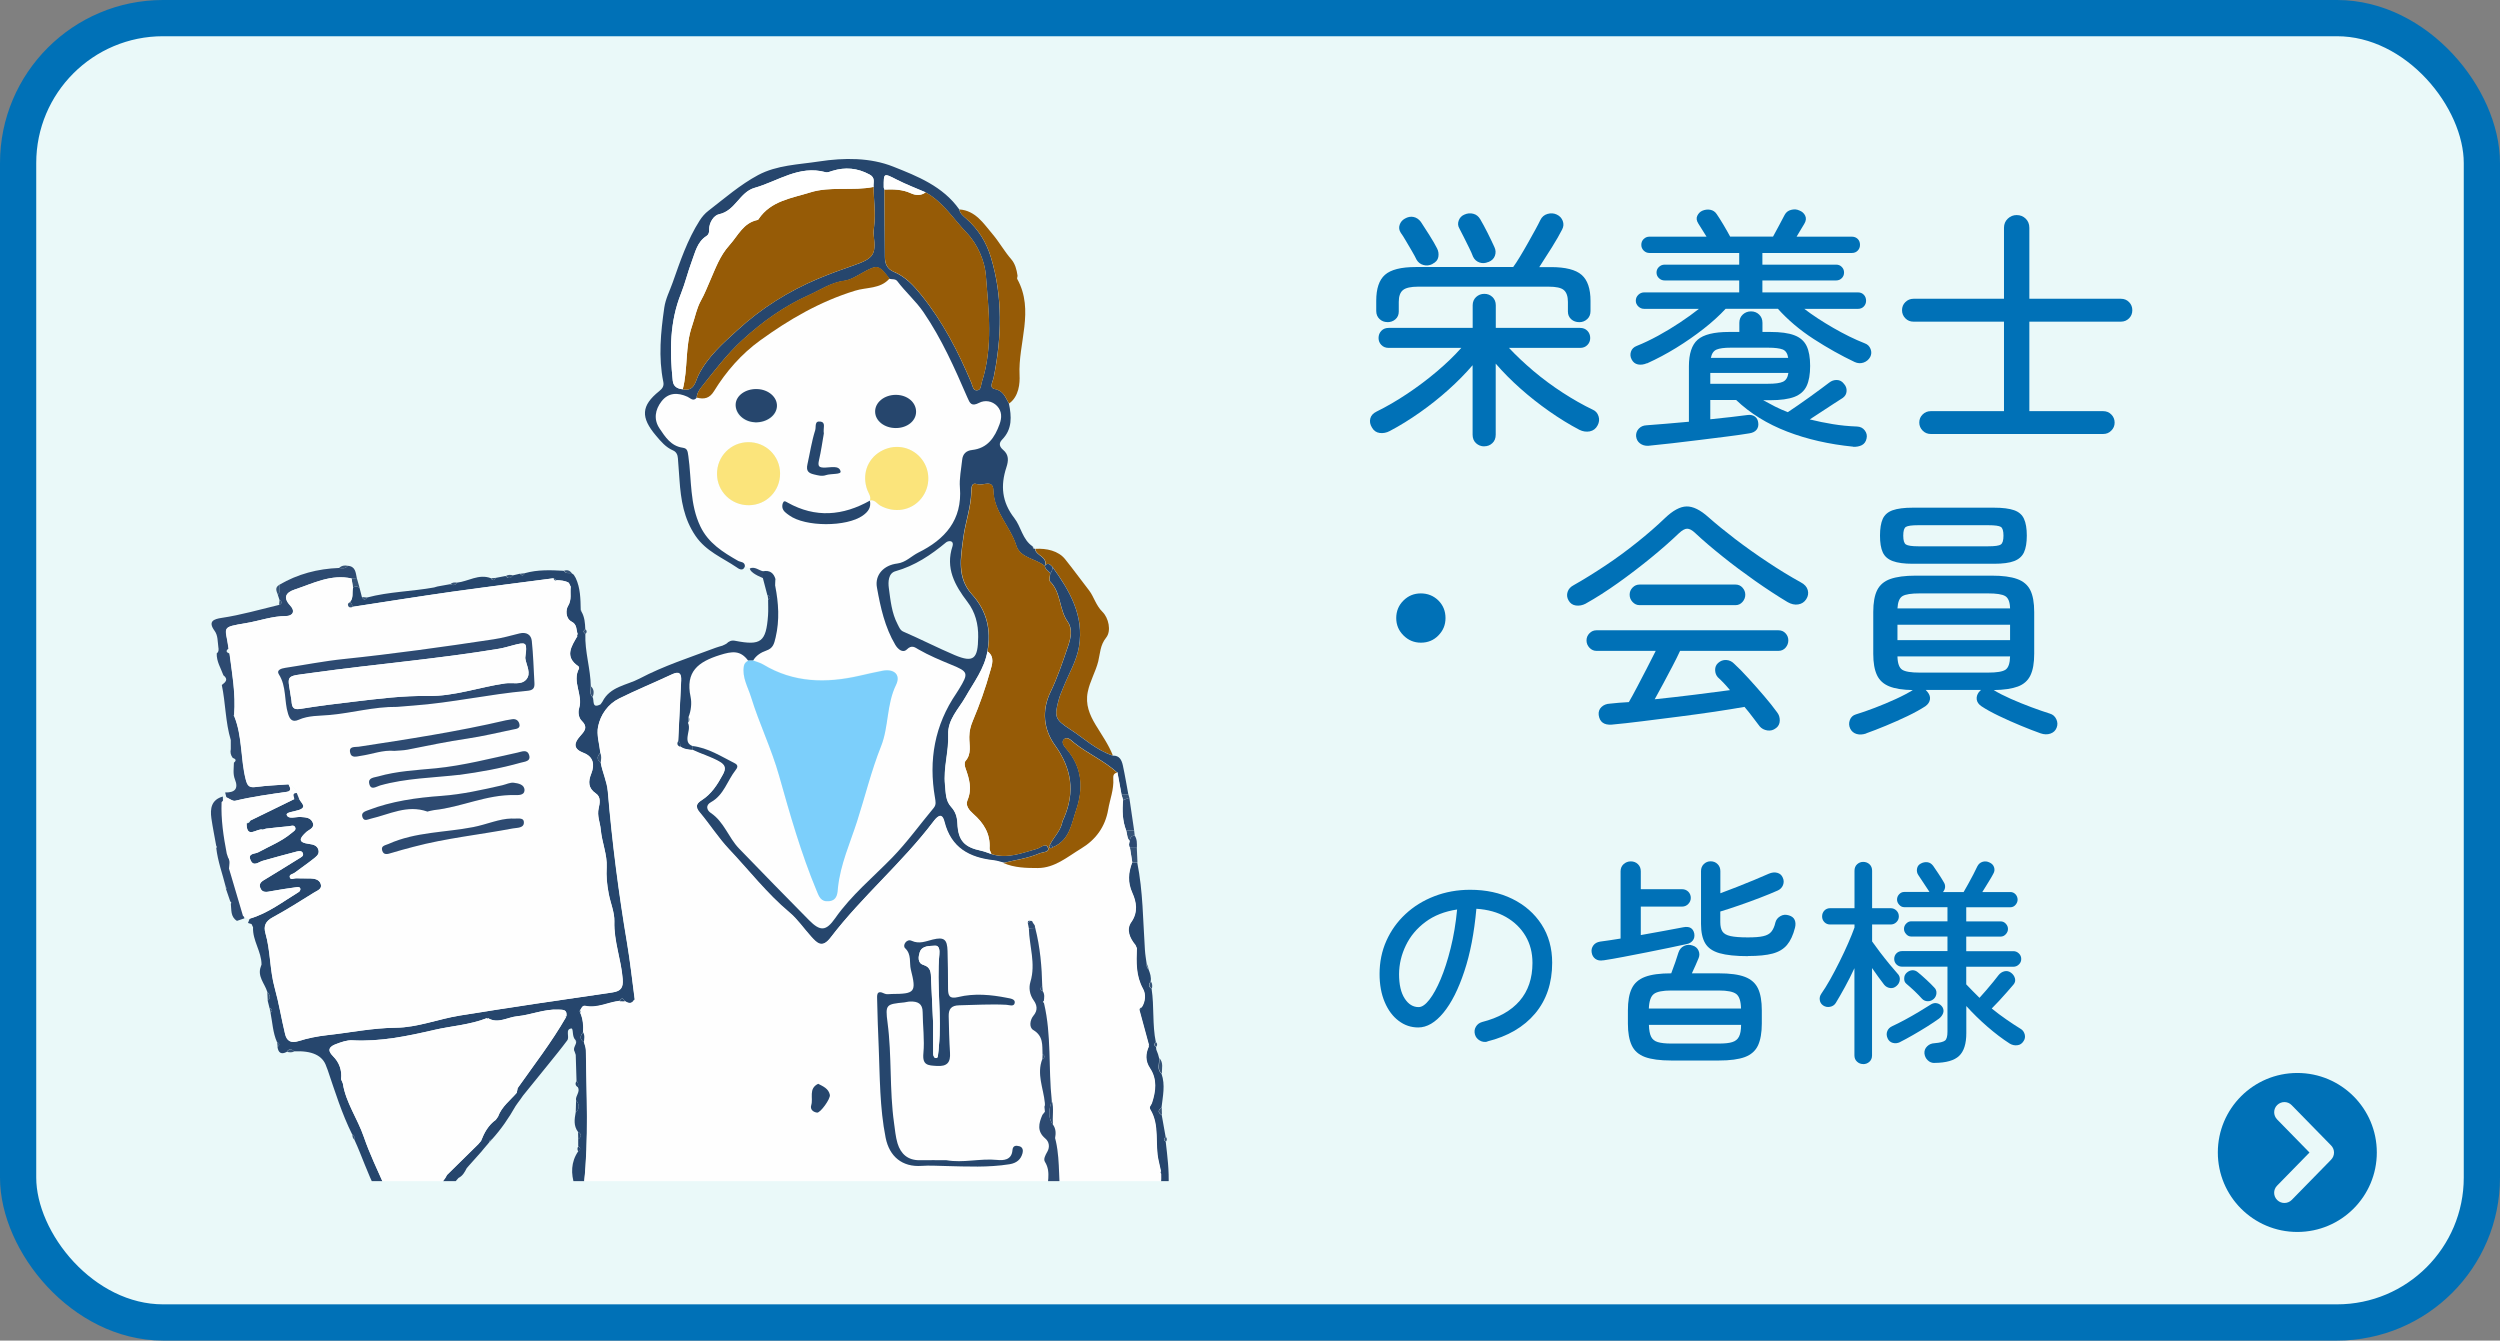 <?xml version="1.0" encoding="UTF-8"?>
<svg id="_レイヤー_6" data-name="レイヤー 6" xmlns="http://www.w3.org/2000/svg" xmlns:xlink="http://www.w3.org/1999/xlink" viewBox="0 0 345 185">
  <rect x="0" y="0" width="345" height="185" fill="#808080" stroke="none"/>
  <defs>
    <style>
      .cls-1 {
        fill: #b8bdc0;
      }

      .cls-2 {
        fill: #fff;
      }

      .cls-3 {
        fill: #26466d;
      }

      .cls-4 {
        fill: #0071b7;
      }

      .cls-5 {
        fill: #965b06;
      }

      .cls-6 {
        clip-path: url(#clippath);
      }

      .cls-7 {
        fill: none;
      }

      .cls-8 {
        fill: #2d4a71;
      }

      .cls-9 {
        fill: #365477;
      }

      .cls-10 {
        fill: #eaf9f9;
        stroke: #0071b7;
        stroke-miterlimit: 10;
        stroke-width: 5px;
      }

      .cls-11 {
        fill: #fbe47b;
      }

      .cls-12 {
        fill: #7ccffb;
      }

      .cls-13 {
        fill: #fefefe;
      }
    </style>
    <clipPath id="clippath">
      <rect class="cls-7" x="24" y="17" width="151" height="146"/>
    </clipPath>
  </defs>
  <rect class="cls-10" x="2.5" y="2.5" width="340" height="180" rx="20" ry="20"/>
  <g>
    <path class="cls-4" d="M204.83,61.6c-.44,0-.82-.15-1.14-.44-.31-.29-.47-.68-.47-1.17v-9.59c-.98,1.14-2.09,2.27-3.34,3.39-1.25,1.12-2.56,2.16-3.94,3.13-1.38,.97-2.76,1.83-4.17,2.57-.44,.23-.9,.32-1.36,.26-.47-.06-.83-.31-1.08-.75-.26-.42-.33-.83-.23-1.24s.39-.73,.86-.96c1.38-.68,2.78-1.49,4.22-2.45,1.44-.96,2.8-1.98,4.1-3.08s2.42-2.18,3.38-3.26h-10.01c-.42,0-.76-.13-1.02-.4-.26-.27-.39-.59-.39-.96,0-.4,.13-.73,.39-1,.26-.27,.59-.4,1.02-.4h11.58v-3.12c0-.47,.16-.84,.47-1.14,.32-.29,.69-.44,1.14-.44s.82,.15,1.12,.44c.3,.29,.46,.67,.46,1.14v3.12h11.62c.42,0,.76,.13,1.02,.4,.26,.27,.39,.6,.39,1,0,.37-.13,.7-.39,.96-.26,.27-.59,.4-1.02,.4h-9.8c.98,1.05,2.11,2.11,3.38,3.19,1.27,1.07,2.62,2.07,4.04,2.99,1.42,.92,2.81,1.71,4.17,2.36,.37,.16,.63,.46,.77,.89,.14,.43,.09,.86-.14,1.28-.23,.44-.59,.71-1.07,.81-.48,.09-.95,.02-1.42-.21-1.38-.72-2.77-1.58-4.17-2.56-1.4-.98-2.73-2.03-3.99-3.15-1.26-1.12-2.39-2.26-3.4-3.43v9.8c0,.49-.15,.88-.46,1.17-.3,.29-.68,.44-1.12,.44Zm-13.37-17.15c-.42,0-.78-.14-1.08-.42-.3-.28-.46-.65-.46-1.12v-1.4c0-1.68,.4-2.88,1.21-3.59,.81-.71,2.22-1.07,4.25-1.07h13.44c.26-.35,.57-.82,.93-1.42,.36-.6,.73-1.22,1.1-1.89,.37-.66,.72-1.28,1.03-1.85,.31-.57,.54-1.01,.68-1.31,.21-.44,.54-.73,1-.86s.88-.1,1.28,.09c.4,.19,.67,.48,.82,.88,.15,.4,.12,.79-.09,1.19-.33,.65-.8,1.48-1.42,2.47-.62,.99-1.2,1.9-1.73,2.71h1.61c2.01,0,3.42,.36,4.23,1.07,.82,.71,1.23,1.91,1.23,3.59v1.4c0,.47-.15,.84-.46,1.12-.3,.28-.67,.42-1.08,.42-.44,0-.82-.13-1.12-.4-.3-.27-.46-.62-.46-1.07v-1.33c0-.77-.19-1.31-.56-1.63-.37-.32-1.07-.47-2.1-.47h-18.02c-1,0-1.7,.16-2.08,.47-.39,.32-.58,.86-.58,1.63v1.33c0,.44-.15,.8-.46,1.07-.3,.27-.68,.4-1.12,.4Zm6.23-8.02c-.42,.21-.84,.26-1.26,.14-.42-.12-.73-.36-.95-.74-.14-.3-.35-.69-.63-1.17-.28-.48-.56-.96-.84-1.43-.28-.48-.51-.85-.7-1.1-.23-.35-.29-.72-.16-1.1,.13-.38,.37-.67,.72-.86,.4-.23,.79-.31,1.19-.23,.4,.08,.74,.31,1.02,.68,.33,.49,.72,1.1,1.17,1.82,.46,.72,.81,1.34,1.07,1.85,.19,.37,.24,.76,.17,1.17s-.34,.73-.81,.96Zm7.7-.28c-.42,.19-.83,.21-1.23,.07-.4-.14-.69-.41-.88-.8-.12-.33-.3-.74-.54-1.22-.25-.49-.49-.98-.73-1.47s-.45-.89-.61-1.19c-.21-.35-.24-.72-.1-1.1,.14-.39,.4-.66,.77-.82,.42-.19,.83-.23,1.24-.12,.41,.1,.73,.36,.96,.75,.3,.51,.65,1.15,1.03,1.91,.38,.76,.69,1.41,.93,1.94,.19,.4,.21,.79,.07,1.19-.14,.4-.44,.69-.91,.88Z"/>
    <path class="cls-4" d="M227.27,50.13c-.44,.19-.86,.24-1.24,.16-.38-.08-.67-.31-.86-.68-.19-.35-.22-.71-.1-1.08,.12-.37,.39-.64,.81-.8,.93-.37,1.91-.84,2.94-1.4,1.03-.56,2.03-1.17,3.01-1.82,.98-.65,1.85-1.28,2.62-1.89h-7.56c-.3,0-.57-.11-.8-.33-.23-.22-.35-.48-.35-.79,0-.33,.12-.6,.35-.82,.23-.22,.5-.33,.8-.33h13.12v-1.65h-10.29c-.3,0-.57-.1-.79-.32-.22-.21-.33-.47-.33-.77s.11-.56,.33-.77c.22-.21,.48-.32,.79-.32h10.29v-1.61h-12.39c-.3,0-.57-.11-.79-.33-.22-.22-.33-.48-.33-.79,0-.33,.11-.6,.33-.81,.22-.21,.48-.32,.79-.32h7.88c-.19-.3-.38-.61-.58-.93-.2-.32-.38-.6-.54-.86-.26-.4-.31-.76-.16-1.08,.15-.33,.38-.56,.68-.7,.37-.16,.75-.21,1.12-.14,.37,.07,.67,.27,.88,.59,.23,.33,.54,.82,.93,1.47,.39,.65,.69,1.2,.93,1.64h5.92c.26-.47,.54-1,.86-1.59,.31-.6,.57-1.07,.75-1.42,.19-.35,.48-.58,.89-.68,.41-.11,.79-.08,1.14,.09,.37,.14,.64,.38,.8,.72,.16,.34,.12,.72-.14,1.14-.14,.23-.3,.5-.49,.81-.19,.3-.37,.62-.56,.94h7.63c.33,0,.6,.11,.81,.32s.31,.48,.31,.81c0,.3-.1,.57-.31,.79s-.48,.33-.81,.33h-12.35v1.61h10.19c.3,0,.56,.1,.77,.32,.21,.21,.31,.47,.31,.77s-.1,.56-.31,.77c-.21,.21-.47,.32-.77,.32h-10.19v1.65h13.2c.33,0,.59,.11,.8,.33s.31,.5,.31,.82c0,.3-.1,.57-.31,.79s-.48,.33-.8,.33h-7.42c1.17,.89,2.5,1.76,3.99,2.62,1.49,.86,2.94,1.58,4.34,2.13,.4,.14,.67,.4,.82,.79,.15,.38,.13,.75-.05,1.1-.21,.37-.51,.63-.91,.77-.4,.14-.81,.12-1.23-.07-1.87-.89-3.75-1.94-5.65-3.17s-3.55-2.62-4.95-4.18h-7.21c-.86,.93-1.88,1.86-3.06,2.78-1.18,.92-2.43,1.79-3.76,2.61-1.33,.82-2.67,1.53-4.02,2.14Zm28.46,11.51c-3.31-.33-6.35-1.02-9.1-2.08-2.75-1.06-5.1-2.51-7.04-4.36h-3.57v2.66c2.08-.21,3.79-.41,5.15-.59,.4-.05,.73,.02,1,.21,.27,.19,.43,.48,.47,.88,.05,.37-.03,.69-.24,.95s-.54,.42-.98,.49c-.86,.14-1.89,.29-3.08,.44-1.19,.15-2.44,.31-3.76,.47-1.32,.16-2.6,.32-3.83,.46-1.24,.14-2.33,.26-3.29,.35-.44,.02-.82-.09-1.14-.33s-.5-.58-.54-1c-.02-.4,.1-.74,.37-1.03,.27-.29,.62-.45,1.07-.47,.75-.05,1.63-.12,2.66-.21,1.03-.09,2.09-.19,3.19-.28v-7.63c0-1.75,.4-2.98,1.21-3.69s2.25-1.07,4.32-1.07h1.43v-1.26c0-.47,.16-.85,.47-1.14,.31-.29,.69-.44,1.14-.44s.82,.15,1.12,.44c.3,.29,.46,.67,.46,1.14v1.26h1.08c1.42,0,2.53,.15,3.33,.46,.79,.3,1.35,.79,1.68,1.47,.33,.68,.49,1.6,.49,2.76s-.16,2.09-.49,2.78c-.33,.69-.89,1.18-1.68,1.49-.79,.3-1.9,.46-3.33,.46h-.98c.54,.3,1.08,.59,1.65,.88,.56,.28,1.14,.54,1.75,.77,.4-.26,.86-.57,1.4-.95,.54-.37,1.09-.76,1.66-1.17s1.09-.79,1.56-1.14c.47-.35,.83-.62,1.08-.81,.33-.26,.68-.38,1.07-.37,.39,.01,.71,.18,.96,.51,.28,.3,.41,.65,.38,1.03-.02,.39-.2,.69-.52,.93-.3,.19-.71,.45-1.23,.79-.51,.34-1.06,.7-1.65,1.08-.58,.39-1.14,.75-1.68,1.1,1.03,.26,2.08,.47,3.17,.65,1.09,.18,2.2,.29,3.34,.33,.47,.02,.83,.2,1.08,.54,.26,.34,.34,.71,.25,1.1-.09,.44-.31,.75-.65,.93-.34,.17-.74,.25-1.21,.23Zm-19.71-8.68h7.98c.96,0,1.64-.09,2.05-.28s.66-.59,.75-1.22h-10.78v1.5Zm.07-3.57h10.68c-.09-.61-.34-.99-.75-1.16-.41-.16-1.08-.25-2.01-.25h-5.18c-.89,0-1.53,.09-1.94,.26-.41,.17-.67,.55-.79,1.14Z"/>
    <path class="cls-4" d="M266.44,59.89c-.44,0-.82-.16-1.12-.47-.3-.31-.46-.68-.46-1.1,0-.44,.15-.82,.46-1.12,.3-.3,.68-.46,1.12-.46h10.11v-12.35h-12.49c-.44,0-.82-.15-1.12-.46-.3-.3-.46-.68-.46-1.12s.15-.82,.46-1.12,.68-.46,1.12-.46h12.49v-9.8c0-.51,.18-.93,.53-1.26,.35-.33,.76-.49,1.22-.49,.49,0,.9,.16,1.24,.49,.34,.33,.51,.75,.51,1.26v9.8h12.64c.44,0,.82,.15,1.12,.46,.3,.3,.45,.68,.45,1.12s-.15,.82-.45,1.12-.68,.46-1.12,.46h-12.64v12.35h10.19c.44,0,.82,.15,1.12,.46,.3,.3,.46,.68,.46,1.12s-.15,.79-.46,1.1c-.3,.32-.68,.47-1.12,.47h-23.8Z"/>
    <path class="cls-4" d="M196.08,88.69c-.93,0-1.73-.33-2.4-1s-1-1.46-1-2.4,.33-1.76,1-2.42,1.46-.98,2.4-.98,1.76,.33,2.42,.98c.65,.65,.98,1.46,.98,2.42s-.33,1.73-.98,2.4c-.65,.67-1.46,1-2.42,1Z"/>
    <path class="cls-4" d="M218.83,83.3c-.44,.23-.89,.32-1.35,.26s-.8-.3-1.03-.72c-.21-.37-.25-.76-.12-1.16,.13-.4,.41-.71,.86-.94,1.4-.79,2.86-1.7,4.38-2.71,1.52-1.01,2.98-2.09,4.39-3.22,1.41-1.13,2.68-2.23,3.8-3.31,1.1-1.05,2.09-1.59,2.98-1.61,.89-.02,1.89,.47,3.01,1.47,1.05,.93,2.29,1.94,3.71,3.03,1.42,1.08,2.92,2.15,4.48,3.18,1.56,1.04,3.08,1.97,4.55,2.78,.54,.28,.86,.64,.98,1.08,.12,.44,.05,.86-.21,1.26-.26,.4-.62,.64-1.1,.72-.48,.08-.97-.03-1.49-.33-1.4-.84-2.88-1.81-4.45-2.91-1.56-1.1-3.07-2.22-4.51-3.38-1.45-1.16-2.71-2.23-3.78-3.24-.42-.4-.79-.59-1.1-.59s-.69,.21-1.14,.63c-1.12,1.07-2.41,2.21-3.87,3.4-1.46,1.19-2.96,2.34-4.52,3.45s-3.04,2.06-4.46,2.85Zm26.25,17.18c-.35,.28-.75,.39-1.19,.32-.44-.07-.79-.26-1.05-.56-.3-.4-.63-.83-.98-1.29-.35-.47-.72-.93-1.12-1.4-1.19,.21-2.57,.43-4.15,.67-1.58,.23-3.23,.46-4.95,.68-1.73,.22-3.39,.43-4.99,.63-1.6,.2-3.02,.36-4.25,.47-1.05,.07-1.65-.37-1.78-1.33-.05-.44,.08-.81,.38-1.1s.7-.45,1.19-.47c.4-.05,.81-.09,1.24-.12,.43-.04,.88-.06,1.35-.09,.33-.56,.71-1.26,1.15-2.1,.44-.84,.89-1.7,1.35-2.59,.46-.89,.86-1.68,1.21-2.38h-8.19c-.37,0-.69-.15-.96-.44-.27-.29-.4-.62-.4-1s.13-.7,.4-.98c.27-.28,.59-.42,.96-.42h25.13c.4,0,.72,.14,.98,.42,.26,.28,.38,.61,.38,.98s-.13,.71-.38,1c-.26,.29-.58,.44-.98,.44h-13.58c-.28,.61-.62,1.3-1.03,2.08s-.83,1.58-1.26,2.38c-.43,.8-.83,1.55-1.21,2.22,1.82-.19,3.66-.4,5.51-.63,1.85-.23,3.48-.44,4.88-.63-.56-.68-1.12-1.27-1.68-1.78-.23-.26-.36-.58-.37-.98-.01-.4,.12-.72,.4-.98,.33-.3,.7-.44,1.12-.42,.42,.02,.78,.19,1.08,.49,.63,.58,1.31,1.27,2.03,2.07,.72,.79,1.43,1.59,2.12,2.4,.69,.8,1.29,1.56,1.8,2.26,.26,.33,.38,.71,.37,1.15-.01,.44-.19,.79-.54,1.05Zm-18.83-16.97c-.37,0-.69-.15-.96-.44-.27-.29-.4-.62-.4-1s.13-.7,.4-.98c.27-.28,.59-.42,.96-.42h13.27c.37,0,.69,.14,.94,.42s.39,.61,.39,.98-.13,.71-.39,1-.57,.44-.94,.44h-13.27Z"/>
    <path class="cls-4" d="M257.54,101.22c-.49,.16-.93,.19-1.33,.07-.4-.12-.69-.36-.88-.74-.19-.4-.2-.79-.05-1.19,.15-.4,.43-.65,.82-.77,.77-.23,1.65-.54,2.62-.91,.98-.37,1.94-.78,2.89-1.21,.94-.43,1.73-.85,2.36-1.24-1.38-.02-2.46-.19-3.25-.51-.79-.32-1.36-.83-1.7-1.56s-.51-1.7-.51-2.94v-5.77c0-1.28,.18-2.29,.54-3.01s.97-1.24,1.82-1.54c.85-.3,2.01-.46,3.48-.46h10.53c1.47,0,2.63,.15,3.48,.46,.85,.3,1.46,.82,1.82,1.54,.36,.72,.54,1.73,.54,3.01v5.77c0,1.26-.17,2.25-.52,2.98s-.93,1.24-1.73,1.54c-.81,.3-1.92,.47-3.34,.49,.65,.4,1.44,.8,2.36,1.21,.92,.41,1.87,.79,2.83,1.15,.97,.36,1.83,.66,2.57,.89,.4,.12,.69,.37,.88,.77,.19,.4,.2,.79,.04,1.19-.16,.4-.45,.66-.86,.8-.41,.14-.86,.13-1.35-.04-.79-.28-1.7-.63-2.71-1.05-1.02-.42-2.01-.86-2.99-1.33-.98-.47-1.81-.92-2.48-1.37-.37-.26-.58-.56-.63-.91-.05-.35,.05-.69,.28-1.01l.31-.32h-7.63c.14,.14,.23,.25,.28,.32,.26,.33,.36,.67,.3,1.01-.06,.35-.26,.65-.61,.91-.68,.44-1.5,.9-2.48,1.37-.98,.47-1.98,.91-2.99,1.33-1.01,.42-1.92,.77-2.71,1.05Zm6.41-23.42c-1.17,0-2.08-.12-2.75-.37s-1.13-.65-1.38-1.21c-.26-.56-.38-1.33-.38-2.31s.13-1.75,.38-2.31c.26-.56,.72-.96,1.38-1.19s1.58-.35,2.75-.35h11.23c1.19,0,2.11,.12,2.77,.35,.65,.23,1.11,.63,1.36,1.19,.26,.56,.39,1.33,.39,2.31s-.13,1.75-.39,2.31c-.26,.56-.71,.96-1.36,1.21-.65,.25-1.58,.37-2.77,.37h-11.23Zm-2.1,6.16h15.54c-.02-.89-.25-1.45-.67-1.7s-1.21-.37-2.38-.37h-9.41c-1.17,0-1.96,.12-2.38,.37s-.65,.81-.7,1.7Zm0,4.38h15.54v-2.13h-15.54v2.13Zm3.08,4.48h9.41c1.21,0,2.02-.13,2.42-.4,.4-.27,.61-.88,.63-1.84h-15.54c.02,.96,.24,1.57,.65,1.84,.41,.27,1.22,.4,2.43,.4Zm-.21-17.43h9.66c.91,0,1.49-.08,1.73-.25,.25-.16,.37-.57,.37-1.22s-.12-1.06-.37-1.21c-.24-.15-.82-.23-1.73-.23h-9.66c-.89,0-1.45,.08-1.7,.23-.25,.15-.37,.55-.37,1.21s.12,1.06,.37,1.22c.25,.16,.81,.25,1.7,.25Z"/>
    <path class="cls-4" d="M205.25,143.75c-.38,.08-.74,.03-1.06-.17-.33-.19-.55-.47-.65-.83-.1-.38-.06-.74,.13-1.06,.19-.33,.48-.54,.85-.65,2.28-.58,4.01-1.55,5.19-2.92s1.77-3.12,1.77-5.24c0-1.4-.32-2.64-.96-3.72s-1.54-1.95-2.69-2.61c-1.15-.66-2.52-1.04-4.09-1.14-.3,3.32-.85,6.21-1.67,8.65-.81,2.45-1.77,4.35-2.88,5.7-1.11,1.35-2.27,2.03-3.47,2.03-1,0-1.9-.3-2.71-.92-.81-.61-1.45-1.47-1.92-2.58-.47-1.11-.71-2.4-.71-3.88,0-1.64,.31-3.17,.94-4.58s1.51-2.64,2.64-3.69c1.13-1.05,2.45-1.87,3.98-2.46,1.52-.59,3.17-.89,4.95-.89,2.18,0,4.12,.42,5.82,1.26,1.7,.84,3.04,2.01,4.02,3.52,.98,1.51,1.47,3.28,1.47,5.29,0,2.8-.79,5.14-2.35,7-1.57,1.87-3.78,3.16-6.61,3.86Zm-9.48-4.77c.46,0,.95-.34,1.48-1.02,.53-.68,1.05-1.62,1.56-2.83,.51-1.21,.97-2.63,1.38-4.28,.41-1.64,.71-3.42,.89-5.34-1.72,.26-3.18,.83-4.37,1.72-1.19,.89-2.09,1.96-2.7,3.23-.61,1.26-.93,2.58-.94,3.96,0,1.46,.26,2.58,.78,3.38s1.16,1.18,1.92,1.18Z"/>
    <path class="cls-4" d="M221.27,132.52c-.44,.08-.81,.02-1.1-.19-.29-.21-.46-.5-.52-.89-.06-.36,.02-.68,.23-.97,.21-.29,.52-.46,.94-.53,.38-.04,.81-.1,1.29-.18s.99-.16,1.53-.24v-9.27c0-.42,.14-.75,.42-1,.28-.25,.61-.38,.99-.38s.71,.12,.98,.38,.4,.58,.4,1v2.46h5.7c.34,0,.62,.12,.85,.34,.23,.23,.35,.52,.35,.86,0,.32-.12,.6-.35,.84-.23,.24-.52,.36-.85,.36h-5.7v3.93c1.1-.2,2.17-.39,3.21-.58,1.04-.19,1.93-.36,2.67-.5,.84-.16,1.34,.13,1.5,.87,.06,.38,0,.7-.2,.95-.19,.25-.46,.42-.79,.49-.68,.14-1.51,.32-2.49,.53-.98,.21-2.02,.42-3.11,.63s-2.16,.42-3.19,.62c-1.04,.2-1.96,.36-2.76,.48Zm9.36,13.83c-1.54,0-2.75-.16-3.62-.48-.87-.32-1.48-.86-1.83-1.61-.35-.75-.53-1.75-.53-3.01v-1.8c0-1.28,.17-2.29,.53-3.03,.35-.74,.96-1.28,1.83-1.61,.87-.33,2.07-.49,3.62-.49,.18-.46,.37-.98,.57-1.56,.2-.58,.34-1.01,.42-1.29,.14-.44,.4-.75,.78-.93,.38-.18,.77-.2,1.17-.06,.4,.12,.67,.35,.83,.71,.15,.35,.15,.69,.01,1.03-.1,.26-.24,.58-.42,.98-.18,.39-.35,.76-.51,1.12h3.72c1.54,0,2.74,.16,3.6,.49,.86,.33,1.46,.87,1.81,1.61,.35,.74,.52,1.75,.52,3.03v1.8c0,1.26-.18,2.26-.52,3.01-.35,.75-.96,1.29-1.81,1.61-.86,.32-2.06,.48-3.6,.48h-6.57Zm-3.09-7.17h12.72c-.02-1.02-.24-1.69-.66-2.01-.42-.32-1.22-.48-2.4-.48h-6.57c-1.18,0-1.98,.16-2.4,.48-.42,.32-.65,.99-.69,2.01Zm3.09,4.83h6.57c.8,0,1.42-.06,1.85-.2,.43-.13,.74-.38,.93-.75,.19-.37,.29-.91,.29-1.63h-12.72c.02,.72,.12,1.27,.3,1.63,.18,.37,.49,.62,.93,.75,.44,.13,1.06,.2,1.86,.2Zm10.62-12.06c-1.7,0-3.02-.14-3.96-.41-.94-.27-1.6-.73-1.98-1.38-.38-.65-.57-1.53-.57-2.66v-7.29c0-.4,.13-.72,.39-.97,.26-.25,.57-.38,.93-.38,.38,0,.7,.12,.96,.38,.26,.25,.39,.58,.39,.97v3.06c.7-.26,1.46-.55,2.28-.87,.82-.32,1.62-.65,2.4-.97,.78-.33,1.45-.62,2.01-.86,.42-.18,.81-.22,1.17-.12,.36,.1,.61,.32,.75,.66,.16,.34,.17,.68,.04,1.02-.13,.34-.37,.59-.71,.75-.72,.32-1.55,.66-2.49,1.02-.94,.36-1.89,.71-2.85,1.04s-1.83,.62-2.61,.85v1.47c0,.56,.1,.99,.3,1.29,.2,.3,.57,.51,1.12,.63,.55,.12,1.34,.18,2.38,.18,.92,0,1.63-.05,2.13-.17,.5-.11,.88-.32,1.12-.62s.44-.73,.56-1.29c.1-.36,.32-.64,.68-.85,.35-.21,.74-.25,1.18-.11,.4,.12,.67,.33,.8,.64,.13,.31,.14,.67,.04,1.07-.26,1.02-.63,1.81-1.1,2.37-.47,.56-1.13,.96-1.98,1.19-.85,.23-1.98,.34-3.4,.34Z"/>
    <path class="cls-4" d="M257.11,146.84c-.32,0-.6-.11-.84-.33-.24-.22-.36-.51-.36-.87v-12.03c-.42,.9-.85,1.77-1.31,2.6-.45,.83-.88,1.56-1.27,2.21-.18,.28-.45,.46-.79,.52-.35,.07-.67,0-.95-.19-.26-.18-.42-.43-.46-.74-.05-.31,.02-.59,.2-.86,.38-.54,.79-1.2,1.23-1.98,.44-.78,.87-1.61,1.3-2.47,.43-.87,.83-1.71,1.19-2.54s.65-1.54,.87-2.16v-.42h-3.36c-.32,0-.59-.11-.8-.33-.21-.22-.31-.48-.31-.78,0-.32,.1-.59,.31-.81,.21-.22,.48-.33,.8-.33h3.36v-5.16c0-.38,.12-.68,.36-.9,.24-.22,.52-.33,.84-.33,.34,0,.63,.11,.87,.33,.24,.22,.36,.52,.36,.9v5.16h2.55c.32,0,.59,.11,.81,.33,.22,.22,.33,.49,.33,.81,0,.3-.11,.56-.33,.78-.22,.22-.49,.33-.81,.33h-2.55v2.34c.28,.4,.64,.89,1.08,1.47s.89,1.14,1.33,1.68c.45,.54,.81,.97,1.1,1.29,.24,.24,.35,.53,.31,.86-.03,.33-.18,.61-.44,.83-.26,.24-.55,.34-.88,.3s-.61-.19-.83-.45c-.22-.28-.48-.62-.78-1.04-.3-.41-.6-.83-.9-1.27v12.06c0,.36-.12,.65-.36,.87-.24,.22-.53,.33-.87,.33Zm5.1-3.03c-.34,.16-.67,.2-1,.11-.33-.09-.58-.3-.73-.65-.14-.34-.16-.66-.04-.96,.11-.3,.33-.53,.67-.69,.52-.24,1.1-.53,1.75-.88,.65-.35,1.3-.72,1.95-1.11,.65-.39,1.21-.74,1.69-1.04,.28-.16,.56-.21,.85-.13,.29,.07,.52,.25,.71,.52,.16,.28,.19,.56,.09,.84-.1,.28-.29,.53-.57,.75-.44,.32-.99,.68-1.63,1.09-.65,.41-1.31,.8-1.97,1.18-.66,.38-1.25,.7-1.77,.96Zm4.74,2.88c-.36,0-.67-.12-.93-.38-.26-.25-.41-.56-.45-.95-.02-.38,.1-.7,.38-.97,.27-.27,.61-.41,1.03-.43,.72-.06,1.19-.18,1.43-.36,.23-.18,.34-.59,.34-1.23v-8.97h-6.27c-.3,0-.55-.1-.77-.31-.21-.21-.31-.47-.31-.76s.1-.56,.31-.77c.21-.21,.47-.31,.77-.31h6.27v-2.01h-5.01c-.26,0-.49-.11-.69-.33-.2-.22-.3-.46-.3-.72,0-.28,.1-.53,.3-.73,.2-.21,.43-.32,.69-.32h5.01v-1.95h-5.97c-.26,0-.49-.11-.69-.33-.2-.22-.3-.46-.3-.72,0-.28,.1-.53,.3-.74s.43-.31,.69-.31h3.48l-.03-.06c-.18-.26-.42-.62-.72-1.09-.3-.47-.56-.87-.78-1.18-.18-.26-.24-.56-.18-.89,.06-.33,.24-.56,.54-.71,.3-.16,.6-.21,.92-.17,.31,.05,.56,.22,.77,.5,.22,.32,.46,.68,.73,1.08,.27,.4,.5,.78,.71,1.14,.16,.24,.23,.49,.2,.74-.03,.25-.13,.46-.29,.65h2.85c.18-.3,.39-.67,.63-1.11,.24-.44,.47-.88,.71-1.32,.23-.44,.41-.81,.55-1.11,.16-.32,.4-.53,.72-.63,.32-.1,.64-.07,.96,.09,.32,.14,.53,.36,.63,.66,.1,.3,.07,.59-.09,.87-.14,.28-.36,.66-.66,1.14-.3,.48-.59,.95-.87,1.41h3.87c.28,0,.51,.1,.71,.31,.19,.21,.29,.46,.29,.74,0,.26-.1,.5-.29,.72-.19,.22-.43,.33-.71,.33h-6.09v1.95h4.74c.28,0,.52,.1,.72,.32,.2,.21,.3,.46,.3,.73,0,.26-.1,.5-.3,.72-.2,.22-.44,.33-.72,.33h-4.74v2.01h6.51c.28,0,.53,.1,.75,.31s.33,.46,.33,.77-.11,.55-.33,.76-.47,.31-.75,.31h-6.51v2.43c.28,.3,.57,.6,.88,.91,.31,.31,.62,.63,.95,.95,.28-.3,.59-.65,.93-1.05,.34-.4,.67-.79,.98-1.17s.54-.68,.71-.9c.22-.28,.49-.46,.81-.54,.32-.08,.62-.02,.9,.18,.28,.2,.47,.46,.56,.78,.09,.32,.02,.61-.2,.87-.24,.28-.54,.63-.9,1.04-.36,.41-.73,.82-1.09,1.21-.37,.4-.71,.75-1.01,1.05,.66,.54,1.33,1.04,2.01,1.51,.68,.47,1.34,.91,1.98,1.3,.28,.16,.46,.42,.56,.76,.09,.35,.03,.67-.17,.95-.2,.32-.48,.51-.84,.55-.36,.05-.71-.02-1.05-.22-1-.64-2.03-1.42-3.09-2.34-1.06-.92-2.03-1.87-2.91-2.85v3.75c0,1.46-.33,2.5-.99,3.13-.66,.63-1.79,.96-3.39,.97Zm-.12-8.82c-.22,.2-.49,.3-.79,.3s-.58-.11-.79-.33c-.28-.32-.63-.67-1.04-1.07-.41-.39-.79-.72-1.12-1-.22-.18-.33-.43-.31-.75,0-.32,.12-.58,.34-.78,.24-.22,.5-.33,.8-.35,.29,0,.55,.1,.79,.32,.32,.26,.7,.59,1.14,1s.79,.75,1.05,1.04c.24,.22,.35,.49,.33,.81-.02,.32-.15,.59-.39,.81Z"/>
  </g>
  <g class="cls-6">
    <g>
      <g>
        <path class="cls-8" d="M29.83,116.68c-.22-1.25-.48-2.5-.66-3.76-.19-1.35,0-2.56,1.58-3,0,.37,.02,.74,.03,1.11-.09,2.4,.26,4.76,.71,7.1,.06,.18,.12,.36,.18,.54,.33,.49,.17,1.02,.13,1.54,.05,.15,.09,.31,.14,.46,.6,2.02,1.19,4.04,1.79,6.06-.34,.12-.69,.23-1.03,.35-.92-.57-.74-1.53-.85-2.38,.03-.04,.09-.1,.08-.11-.04-.08-.11-.14-.16-.21-.19-.56-.38-1.13-.58-1.69,.03-.03,.09-.08,.09-.1-.03-.08-.09-.14-.13-.21-.45-1.79-1.1-3.53-1.31-5.38,.03-.03,.1-.07,.09-.09-.02-.08-.07-.15-.1-.22Z"/>
        <path class="cls-9" d="M31.15,122.38c.05,.07,.1,.14,.13,.21,0,.02-.06,.07-.09,.1-.02-.11-.03-.21-.05-.32Z"/>
      </g>
      <path class="cls-7" d="M152.12,220.24c.12,.1,.25,.19,.37,.29,.05,.23,.09,.46,.14,.7,.05,.96,.62,1.44,1.53,1.34,1.39-.14,2.82-.34,3.36-1.95,.47-1.38,1.42-2,2.87-2.02,.48,0,.96-.31,1.45-.34,1.73-.11,2.5-.96,2.23-2.7,.55-.05,1.09-.03,1.64-.19,3.71-1.06,7.42-2.15,11.17-3.03,1.29-.3,1.65-.86,1.52-2.03-.54-4.65-.06-9.34-.89-14.02-.55-3.12-.15-6.42-.45-9.63-.2-2.06-.03-4.1-.52-6.22-.63-2.73,0-5.68-.77-8.51-.39-1.42-.24-2.97-.41-4.45-.14-1.2-.88-1.78-2.09-1.53-3.66,.76-7.32,1.55-10.98,2.34-.16-.35-.33-.69-.49-1.04-.05-.22-.1-.43-.14-.65,0-.22,.01-.44,.02-.66-.12-.79-.24-1.57-.36-2.36,.1-2.03-.16-4.04-.39-6.05,.14-.22,.15-.43-.01-.64-.18-1.01-.36-2.02-.54-3.03-.01-.34-.02-.68-.03-1.02,.18-1.56,.55-3.12,0-4.68,0-.73,.26-1.51-.33-2.15-.05-.18-.1-.37-.15-.55-.08-.21-.16-.42-.24-.63-.01-.13-.02-.25-.04-.38,.14-.22,.17-.43-.02-.63-.51-2.44-.22-4.94-.59-7.39,.08-.35,.08-.68-.13-.99,.11-.61-.08-1.16-.3-1.71-.08-.23-.16-.45-.24-.68-.08-.66-.2-1.32-.25-1.98-.27-4.03-.26-8.08-1.06-12.06-.03-.67-.06-1.34-.09-2.02,.01-.58,.04-1.17-.3-1.69-.03-.24-.05-.47-.08-.71-.22-1.5-.44-3-.66-4.5-.05-.16-.1-.32-.14-.47-.25-1.34-.47-2.69-.76-4.02-.15-.71-.45-1.37-1.38-1.33-.6-1.54-1.56-2.87-2.4-4.27-.81-1.36-1.42-2.78-1.07-4.51,.3-1.49,1.09-2.78,1.45-4.23,.28-1.12,.24-2.2,1.09-3.27,.75-.95,.32-2.73-.49-3.53-.94-.93-1.21-2.13-1.85-2.96-1.11-1.44-2.19-2.92-3.33-4.34-.92-1.15-2.54-1.51-4.11-1.42h0c-.11-.11-.22-.23-.32-.34-1.43-.95-1.61-2.72-2.53-3.91-1.74-2.24-1.92-4.49-1.1-7,.3-.91,.37-1.73-.45-2.42-.48-.41-.67-.87-.14-1.41,1.42-1.45,1.31-3.2,.94-4.99,1.37-.96,1.5-2.81,1.45-3.91-.22-4.43,2.08-8.93-.32-13.28-.06-.11,.07-.32,.04-.47-.12-.82-.32-1.64-.88-2.27-.95-1.08-1.65-2.36-2.56-3.44-1.23-1.45-2.34-3.28-4.6-3.42-2.24-3.18-5.8-4.58-9.12-5.9-3.15-1.25-6.75-1.24-10.21-.71-2.85,.44-5.82,.48-8.42,1.88-2.49,1.33-4.63,3.2-6.85,4.92-.48,.37-.89,.86-1.22,1.36-1.69,2.65-2.68,5.61-3.72,8.55-.41,1.15-.98,2.22-1.16,3.47-.5,3.42-.84,6.83-.13,10.26,.12,.57-.12,.91-.57,1.26-2.51,2.01-2.57,3.62-.45,6.13,.7,.82,1.35,1.61,2.36,2.05,.44,.19,.64,.59,.67,1.08,.06,1,.15,1.99,.22,2.99,.19,2.74,.59,5.35,2.23,7.75,1.45,2.11,3.69,2.97,5.64,4.3,.19,.13,.9,.71,1.16-.16,.22,.11,.45,.22,.67,.34q.08,.61,1.84,1.34c.2,.78,.41,1.55,.61,2.33,.04,.22,.08,.44,.11,.66,0,.72,.04,1.44-.01,2.15-.26,3.67-.96,4.2-4.55,3.5-.48-.09-.86,.06-1.19,.4l-.54,.27c-.32,.1-.64,.17-.94,.29-3.54,1.34-7.17,2.49-10.52,4.26-1.76,.93-4.06,1.09-5.11,3.18-.09,.12-.18,.24-.26,.37-1.28,.66-.83-.58-1.11-1.01,.17-.53,.22-1.03-.24-1.46-.03-2.44-.84-4.8-.75-7.25,.21-.22,.19-.43-.01-.65-.04-.83-.09-1.66-.52-2.41-.04-.1-.07-.19-.11-.29-.03-1.48-.04-2.97-.69-4.36-.09-.15-.18-.3-.27-.45-.11-.08-.21-.16-.32-.24-.28-.37-.64-.47-1.07-.31-1.8-.1-3.6-.18-5.36,.33-.22,.02-.44,.05-.66,.07-.34,.08-.68,.16-1.02,.24-.34-.12-.68-.11-.99,.08-.45,.09-.9,.17-1.35,.26-.23,.01-.45,.02-.68,.04-1.67-.63-3.12,.45-4.68,.62-.34-.06-.67-.05-.94,.21-.59,.11-1.18,.21-1.77,.32-.15,.04-.29,.09-.44,.13-3.07,.56-6.22,.58-9.26,1.39-.24-.02-.47-.04-.71-.07-.11-.43-.22-.85-.33-1.28-.13-.45-.26-.9-.38-1.34-.16-.76-.17-1.63-1.26-1.7-.45-.1-.85-.03-1.19,.3-2.93,.11-5.69,.84-8.24,2.32-.68,.37-.41,.89-.21,1.39,.08,.23,.15,.46,.23,.7-.02,.23-.05,.46-.07,.69-2.63,.63-5.24,1.39-7.92,1.79-1.06,.16-1.93,.46-.97,1.78,.48,.66,.4,1.48,.52,2.23-.36,.22-.47,.5-.22,.88-.04,1.11,.56,2.03,.92,3.02-.07,.45-.15,.9-.22,1.34,.52,2.52,.49,5.12,1.24,7.6-.43,.42-.44,.83,0,1.25-.1,.44,0,.85,.27,1.21,.05,.22,.11,.44,.16,.66,0,.77-.16,1.55,.14,2.3,.54,1.33-.04,1.85-1.35,1.81-.17,.07-.34,.14-.52,.21-1.59,.44-1.77,1.64-1.58,3,.18,1.26,.44,2.51,.66,3.76,0,.11,0,.21,.01,.32,.21,1.85,.86,3.59,1.31,5.38,.02,.11,.03,.21,.05,.32,.19,.56,.38,1.13,.58,1.69,.03,.11,.05,.21,.08,.32,.12,.85-.06,1.81,.85,2.38,.48,.48,1.14,.47,1.73,.65,.16,.05,.32,.1,.49,.14-.18,.27,.11,.31,.21,.44-.09,1.82,1.17,3.34,1.17,5.15-.03,.1-.07,.2-.1,.29-.5,1.35,.53,2.31,.88,3.44,.02,.42,.05,.83,.07,1.25,.08,.34,.17,.67,.25,1.01,.05,.22,.1,.43,.14,.65,.27,1.35,.32,2.76,.89,4.05,.02,.22,.05,.44,.07,.66,.11,.81,.5,1.12,1.28,.7,.34,.06,.67,.13,.99-.07q3.74-.19,4.47,2.08c.06,.16,.13,.33,.19,.49,1.02,3.01,1.96,6.04,3.38,8.89-.01,.3,.05,.58,.32,.76,1.03,2.26,1.79,4.63,2.94,6.84,.8,1.54,1.85,2.58,3.55,2.94,.38,.35,.81,.31,1.26,.14,.68-.01,1.36-.03,2.05-.04,.35,.25,.62,.15,.83-.19,.29-.13,.47-.35,.52-.67l.33-.4c.88-1.04,1.76-2.07,2.64-3.11,.08-.09,.16-.18,.24-.27,.57-.28,.85-.79,1.12-1.33,.1-.11,.2-.23,.29-.34,.58-.65,1.16-1.3,1.74-1.95,.1-.13,.21-.26,.31-.38,.24-.29,.48-.57,.73-.86,.13-.15,.27-.29,.4-.44,1.28-1.41,2.35-2.96,3.28-4.62,.1-.15,.21-.3,.31-.44,.12-.17,.25-.33,.37-.5,.11-.16,.22-.33,.34-.49,1.18-1.46,2.36-2.91,3.54-4.37,.87-1.08,1.75-2.15,2.57-3.26,.36-.49-.33-1.53,.55-1.64,.36-.04,.04,1.18,.62,1.61l-.03,.12,.09,.09c.03,.49-.52,.89-.2,1.41,.05,.14,.1,.28,.14,.42,.04,1.2,.07,2.4,.11,3.61-.22,.35-.15,.63,.19,.85,.35,.67-.35,1.18-.26,1.81-.02,.56-.03,1.13-.05,1.69-.16,.92-.29,1.83,.32,2.66l.03,1.02c0,.33,0,.66,0,.98-.15,.23-.15,.46,0,.69-1.01,1.48-1.01,3.07-.49,4.71,.05,.55,.1,1.11,.15,1.66-.59,.61-.18,1.35-.25,2.02-.19,.77-.12,1.55-.05,2.33-.3,1.58-.43,3.16,.29,4.68-.01,.35-.02,.69-.03,1.04-.09,.09-.18,.19-.27,.28-.25,.02-.47,.08-.5,.38-.12,1.14-.09,2.28,.11,3.41-.06,.1-.03,.18,.08,.23,.04,1.25,.09,2.45-.23,3.73-.38,1.54-.8,3.23,.11,4.85,.21,.38,0,.98,.05,1.47,.21,1.85-1.25,3.38-1.01,5.23-.05,.16-.1,.33-.15,.49-.16,.62-.28,1.23,.35,1.69-.05,.34-.1,.68-.15,1.01-.05,.34-.11,.69-.16,1.03-.1,.08-.12,.18-.07,.3-.22,1.1-.47,2.2,.51,3.1-.08,.07-.08,.13,0,.21-.95,1.74-1.71,3.64-1.15,5.54,.29,.98,.29,1.62-.17,2.39-.03,.16-.07,.32-.1,.47-.31,2.02,.11,4.09-.44,6.09-.03,.81-.59,1.67,.23,2.4,.39,.59,.26,1.1-.2,1.59-.64,.67-.88,1.47-.71,2.38-.19,.32-.28,.64-.03,.98-.05,.47,.19,.79,.54,1.07,.02,.32,.04,.64,.05,.97-.58,1.5-1.37,3.23-.8,4.61,.68,1.66,.43,3.05,.12,4.58-.29,.35-.46,.73-.25,1.18-.06,.52-.12,1.04,.43,1.36,0,.11,.04,.2,.14,.25-.39,2.09-.79,4.11-.68,6.32,.19,3.78-.17,7.58-.3,11.37-.05,.15-.1,.31-.14,.46,.03,.61-.62,1.4,.46,1.73,.51,.54,1.11,.45,1.73,.24,.6,.1,1.34-.18,1.66,.64-.36,.29-.37,.69-.33,1.1-.51,.56-.16,.95,.26,1.32,.04,.23,.07,.45,.11,.68-.04,1.49-1.72,2.39-1.46,3.94,.21,1.22,0,2.41,.05,3.61-.04,.15-.08,.31-.13,.46-.19,.5-.81,.75-.83,1.35-.02,.09-.05,.19-.07,.28-.35,.53-.57,1.11-.54,1.76-.17,.32-.17,.65,0,.97,0,.57,.01,1.14,.02,1.71-.05,.22-.1,.44-.15,.66-.64,.76-.65,1.72-.87,2.62,.02,.27,.04,.54,.06,.81-.24,1.31-.48,2.61-.71,3.92-.03,.04-.08,.08-.08,.11,.01,.09,.05,.17,.08,.26,.08,.11,.16,.21,.23,.32,.05,.11,.09,.22,.14,.32-.07,.37-.13,.75-.2,1.12-.42,.45-.4,.87,.09,1.26h0c.46,.62,1.13,.22,1.7,.33,4.53,2.43,9.56,3.27,14.44,4.59,.19,.2,.41,.21,.65,.11,2.15,.2,4.38,.3,4.36,3.34,.02,.76-.31,1.55,.23,2.26,.03,.25,.06,.51,.08,.76-.09,.78-.19,1.57,.05,2.34,0,.48-.09,.97,.32,1.35,.04,.11,.07,.21,.11,.32-.04,.35-.06,.71,.17,1.02-.04,.78-.24,1.57,.11,2.33,.02,.62,.06,1.24,.57,1.69-.05,.34-.11,.68,.1,.99-.04,.51,0,1.05-.4,1.47-.27,.1-.39,.27-.27,.56,.07,.79-.07,1.62,.33,2.36,.08,.12,.17,.24,.25,.37,.06,.36,.52,.62,.28,1.05-1.09,1.88,.09,3.38,.79,4.97-.14,.21-.15,.43,0,.64-.26,.93-.85,1.82-.39,2.85v.05c-.33,.52-.44,1.28-.04,1.56,1.28,.89,.56,1.94,.44,2.95-.18,.21-.19,.42,.01,.63-.18,1.29,.93,2.64,.58,3.58-.59,1.58-.29,3-.24,4.49-.05,.21,.05,.31,.25,.33,.75,.58,.79,1.39,.75,2.24-.03,.7-.49,1.38-.13,2.11,.1,.2,.2,.4,.31,.6-.61,1.38,.09,2.71,.15,4.07,.14,3.23-.82,6.18-2.03,9.1-.05,.22-.09,.44-.14,.67-.37,.39-.48,.83-.24,1.33-.02,.23-.04,.45-.06,.68-.81,1.75-1.01,3.72-1.9,5.46-.31,.61-.13,1.3,.26,1.89,.01,.23,.02,.46,.04,.69-.25,.55-.27,1.11-.03,1.67,0,.62-.24,1.28,.32,1.8,.46,.67,.95,1.29,1.88,1.28,1.14,.62,2.34,.29,3.52,.23,.23,0,.47,0,.7,0,.66,.15,1.32,.19,1.98-.03,1.93,.05,3.85,0,5.72-.59,.35,.09,.67,.06,.91-.24,.3-.13,.68-.18,.88-.4,.85-.94,1.53-1.03,2.36,.08,.57,.75,1.61,.83,2.46,.75,1.5-.14,2.98,.09,4.47,.1,1,.14,2,.17,2.99-.01,1.24-.14,2.5-.17,3.69-.58,.22-.03,.44-.06,.66-.1,2.81-.64,3.91-2.22,3.41-4.88,.19-.21,.28-.42,.04-.65,.18-2.15-1.02-3.9-1.69-5.8-.04-.22-.08-.44-.12-.66-.76-3.54-2.37-6.84-3-10.41l-.05-.32c-.02-2.66,.12-5.32-.21-7.97,.03-.13,.07-.25,.1-.38,.35-2.76,.22-5.53,.25-8.29,.08-.15,.16-.3,.23-.46,.53-1.92,1.04-3.84,.72-5.86l.06-.08s-.06-.09-.06-.09c.08-1.05,.04-2.12,.25-3.14,.64-3.24,1-6.49,.82-9.79,.03-.15,.06-.3,.09-.46-.02-.26-.04-.52-.06-.78,.37-.37,.3-.82,.25-1.27,.58-2.86,.24-5.79,.69-8.65,.02-.11,.04-.22,.06-.33,.34-1.91,.75-3.81,.26-5.75,.02-.23,.05-.46,.07-.68,.57-.91-.22-2.24,.92-2.98,.23,0,.46,0,.68,0,.86,.44,1.8,.14,2.69,.25,.22,.03,.44,.07,.66,.1,.23,.07,.46,.14,.69,.21,1.1,.18,2.2,.2,3.3,0,.34-.06,.69-.13,1.03-.19,.45,.04,.9,.08,1.25-.28,2.04-.36,4.08-.71,6.12-1.07,.44-.04,.89-.07,1.33-.11,1.01-.19,2.02-.37,3.03-.56,.51-.03,1.08,.19,1.49-.33q3.03-.9,1.93-3.73c-.05-.22-.1-.43-.15-.65,.11-.95-.22-1.82-.48-2.7-.05-.22-.1-.44-.15-.66-.2-.79-.39-1.57-.59-2.36,.06-.34,.02-.66-.23-.93-.29-3.43-1.14-6.76-1.94-10.07-.55-2.27-.53-4.75-1.96-6.78-.02-.1-.04-.21-.06-.31-.17-1.1,.25-1.64,1.42-1.62,.81,.02,1.63-.1,2.44-.15,.21,.17,.42,.17,.62,0,1.71,.49,1.93,.31,1.68-1.41-.06-.42-.16-.84-.24-1.26,.02-.04,.05-.08,.04-.1-.03-.07-.07-.13-.11-.19-.05-.67-.09-1.33-.14-2,.06-.12,.04-.21-.07-.29-.03-.34-.05-.69-.08-1.03-.04-.33-.07-.66-.11-1,.15-.56,.38-1.11,.06-1.69,.05-.44,.15-.89-.08-1.32-.2-2.47-.4-4.93-.6-7.4,.16-.72-.31-1.33-.32-2.02-.06-3.99-.76-7.88-1.75-11.73-.02-.11-.04-.21-.06-.32,.1-.64-.15-1.19-.43-1.74-.06-.17-.11-.34-.17-.51,0-.15,0-.31,0-.46,.16-.44,.18-.87-.03-1.3,.04-.37,0-.72-.24-1.02,.02-.35,.03-.7,.05-1.05,.13-.1,.26-.19,.38-.29,0,0,.09,0,.09,0Z"/>
      <path class="cls-3" d="M74.52,279.85c.22-.9,.23-1.86,.87-2.62,.38-.15,.53-.35,.15-.66,0-.57-.01-1.14-.02-1.71,.38-.32,.37-.65,0-.97-.02-.65,.19-1.22,.54-1.76,.06-.09,.08-.18,.07-.28,.03-.61,.64-.85,.83-1.35,.04-.15,.08-.31,.13-.46-.05-1.2,.16-2.4-.05-3.61-.27-1.55,1.42-2.46,1.46-3.94,.43-.3,.31-.52-.11-.68-.42-.38-.77-.77-.26-1.32,.49-.26,.35-.7,.33-1.1-.32-.82-1.06-.55-1.66-.64-.52-.46-1.14-.21-1.73-.24-1.08-.33-.43-1.12-.46-1.73,.05-.15,.1-.31,.14-.46,.13-3.79,.49-7.6,.3-11.37-.11-2.2,.29-4.23,.68-6.32-.05-.08-.09-.17-.14-.25-.56-.32-.49-.84-.43-1.36,.41-.33,.3-.76,.25-1.18,.31-1.53,.56-2.92-.12-4.58-.57-1.38,.22-3.11,.8-4.61,.67-.36,.18-.66-.05-.97-.35-.27-.58-.6-.54-1.07,.38-.32,.39-.64,.03-.98-.16-.91,.08-1.71,.71-2.38,.47-.49,.59-1,.2-1.59-.06-.8,.28-1.64-.23-2.4,.54-2,.12-4.07,.44-6.09,.03-.16,.07-.32,.1-.48,.46-.77,.46-1.41,.17-2.39-.56-1.9,.2-3.8,1.15-5.54,.06-.07,.06-.13,0-.21-.97-.9-.73-2-.51-3.1,.04-.02,.1-.05,.1-.07,0-.08-.02-.15-.03-.23,.05-.34,.11-.69,.16-1.03,.44-.28,1.02-.54,.15-1.01-.63-.45-.51-1.07-.35-1.69,.05-.16,.1-.33,.15-.49-.24-1.85,1.21-3.38,1.01-5.23-.05-.49,.16-1.09-.05-1.47-.92-1.62-.5-3.31-.11-4.85,.32-1.28,.27-2.48,.23-3.73,0-.09-.03-.16-.08-.23-.2-1.13-.23-2.27-.11-3.41,.25-.02,.43-.13,.5-.38,.09-.09,.18-.19,.27-.28,.34,0,.68-.01,1.02-.02-.1,1.92-.19,3.83-.29,5.75,.02,.13,.04,.27,.06,.4-.1,2.44-.2,4.88-.3,7.31-.06,.09-.09,.19-.08,.3-.13,4.05-.06,8.12-.46,12.14-.27,2.76-.12,5.56-.81,8.28-.54,.28-.53,.62-.11,1.01,0,.56,0,1.13,0,1.69-.32,.22-.33,.44,0,.66-.21,3.27-.06,6.57-.9,9.78-.2,.29-.65,.55-.13,.94,.27,5.84-.43,11.64-.75,17.46-.04,.18-.08,.36-.13,.54,.03,.82,.12,1.64,.07,2.46-.19,3.01-.03,6.05-.48,9.05-.39,.25-.37,.47,.03,.68,.47,.61-.09,1.16-.12,1.74-.05,.96,.28,1.61,1.24,1.51,2.11-.21,4.12,.67,6.22,.45,.42,.47,.96,.28,1.47,.26,1.72,0,3.46-.16,5.15,.04,3.29,.38,6.54,.14,9.8-.25,.15,.16,.25,.1,.33-.07,1.52,.74,3.12,.26,4.69,.32,.25,.42,.47,.36,.68-.04,.32-.34,.69-.22,1.08-.19,3.4,.32,3.51,.24,3.99-3.09,.1-.71,.11-1.44,.26-2.15,.53-2.52,.6-5.12,1.33-7.61,.57-.52,.46-1.09,.09-1.66,.27-1.44-.12-2.97,.63-4.36,.19-.35,0-.97,.66-.91,.48,.05,.77,.4,.82,.9,.17,1.58,.82,3.08,.77,4.7-.38,.37-.37,.7,.09,.99,.67,1.9,.97,3.85,1.01,5.86,.04,1.72,.19,3.44,.28,5.15,.04,.75,.13,1.46,1.03,1.69,.45,.54,.91,.51,1.36,0,3.79-.94,7.55,.68,11.34,.09,.11-.02,.26,.17,.39,.26,.14,.1,.29,.21,.43,.31,1,.7,1.92-.03,2.83-.24,2.4-.55,4.82,.32,7.21-.19,.81,.2,1.64,.14,2.46,.07,.94-.08,1.89-.16,2.83-.24,.54,.45,1.09,.43,1.65,.03,1.43,.37,2.82-.12,4.22-.15,1.59-.04,2.31-.63,1.92-2.26,.03-.04,.1-.09,.09-.11-.04-.08-.1-.15-.15-.22-.24-.64-.29-1.3-.27-1.97,.06-2.05-.26-4.08-.31-6.12-.04-1.6-.65-3.33-.78-5.04,0-.06-.01-.12-.04-.17-.26-.37-.2-.74,.01-1.11,.38-.23,.37-.46-.01-.68-.41-.66-.95-1.65-.55-2.11,1.37-1.56,.19-2.55-.52-3.69-.03-.76,.42-1.58-.31-2.24-.61-2.85-1.49-5.68-.61-8.63-.07-.13-.14-.26-.2-.39-.1-1.71-1.12-1.64-2.36-1.28-1.57,.46-3.14,1-4.82,.56-.9-.48-1.62-.04-2.34,.43-1.96,.37-3.91,.76-5.87,1.12-1.98,.37-2.5,.06-2.86-1.94-.51-2.84-.85-5.71-.72-8.61,.32,0,.64,0,.96-.01,.5,2.83,1.09,5.66,.74,8.57-.11,.92,.46,.96,1.16,.93,1.06-.05,2.01-.71,3.1-.51,.16-.06,.32-.12,.48-.18,.11-.06,.22-.12,.33-.17,3.41-.96,6.92-1.33,10.43-1.7,.48-.05,1.12-.1,1.15-.74,.05-1.15,.61-.8,1.17-.46,.4,.24,.74,.11,1.1-.05,.08-.08,.16-.16,.24-.24l.08-.1c.25-.18,.27-.44,.24-.72,0-.32-.03-.65-.02-.97,.02-.7,.33-1.84-.11-2-.78-.28-.76,.95-1.29,1.35-.26,.2-.46,.46-.69,.7-.07,.09-.15,.18-.22,.27-.65,1.14-1.78,1.81-2.91,1.45-1.26-.4-.67-1.73-.51-2.64,.44-2.51,.99-5.01,1.5-7.51,.06-.17,.12-.35,.17-.52-.29-.57,.08-1.08,.18-1.61,.24-1.26,.5-2.56,.19-3.78-1.3-5.12-1.37-10.4-2.2-15.58-.08-.48-.37-1.2,.64-1.09,1,2.27,1.28,4.66,1.29,7.11,.02,.12,.05,.23,.07,.35,.36,2.47,.55,4.96,1.12,7.39,.31,1.33,.81,2.18,2.46,1.94,2.85-.42,5.73-.66,8.59-.97,.79-.09,1.35-.47,1.55-1.28,.08-.14,.15-.27,.23-.41,.17-4.24,.36-8.47-.53-12.66,.03-.04,.1-.09,.09-.11-.03-.08-.09-.15-.14-.22-.16-1.69-.36-3.32-.8-5-.44-1.66,.07-3.7,.03-5.58-.07-.16-.14-.32-.22-.47-.68-.64-.82-1.41-.49-2.25,.27-.7,.24-1.41,.14-2.12-.16-1.14-1.86-2.13-.31-3.44,.07-.06,.02-.34-.05-.48-.85-1.62-.33-3.35-.4-5.03,0-.12-.01-.23-.02-.35-.11-.48-.21-.97-.32-1.44-.56-2.34,.19-4.89-1.15-7.1-.22-.37,.12-.59,.22-.88,.54-1.65,.76-3.29-.28-4.85-.64-.96-.61-1.96-.14-2.98l.02-.16c-.43-1.6-.87-3.19-1.3-4.79,.1-.15,.19-.29,.29-.44,.54-.82,.58-1.86,.19-2.55-1.01-1.81-.93-3.7-.86-5.62-.06-.14-.13-.29-.19-.43-.79-.95-1.31-2.14-.58-3.16,.99-1.4,.69-2.86,.16-4.01-.69-1.53-.57-2.82-.03-4.24,.24,0,.48,.01,.73,.02,.8,3.98,.79,8.03,1.06,12.06,.04,.66,.16,1.32,.25,1.98-.02,.26,0,.51,.24,.68,.22,.55,.41,1.1,.3,1.71-.31,.38-.32,.71,.13,.99,.38,2.45,.08,4.95,.59,7.39-.31,.22-.29,.43,.02,.63,.01,.13,.02,.25,.04,.38,.08,.21,.16,.42,.24,.63,.05,.18,.1,.37,.15,.55,.07,.72-.39,1.53,.33,2.15,.55,1.56,.17,3.12,0,4.68-.53,.36-.51,.7,.03,1.02,.18,1.01,.36,2.02,.54,3.03-.31,.22-.3,.43,.01,.64,.23,2.01,.49,4.02,.39,6.05-.58,.89-.02,1.61,.36,2.36,0,.22-.01,.44-.02,.66-.43,.32-.01,.45,.14,.65,.16,.35,.33,.69,.49,1.04,.03,1.95,.06,3.89,.09,5.84,.06,.17,.11,.34,.17,.51,0,1.13,.01,2.25,.02,3.38-.03,.04-.1,.09-.09,.1,.04,.08,.09,.14,.14,.22,.03,.61,.06,1.22,.09,1.83,.06,.17,.12,.34,.18,.5,1.38,6.24,1.48,12.58,1.38,18.92-.01,.88,.4,2.1-1.19,2.27-.44,.05-.49,.56-.35,.97,1.37,4.15,1.3,8.44,1.35,12.73,.27,1.74-.5,2.59-2.23,2.7-.49,.03-.97,.33-1.45,.34-1.45,.02-2.39,.64-2.87,2.02-.55,1.61-1.98,1.8-3.36,1.95-.91,.09-1.47-.38-1.53-1.34,.42-.32,.2-.52-.14-.7-.12-.1-.24-.19-.37-.29,0,0-.09,0-.09,0-.13,.1-.26,.19-.38,.29-.51,.33-.59,.68-.05,1.05,.23,.31,.28,.65,.24,1.02-.38,.44-.39,.88,.03,1.3,0,.15,0,.31,0,.46,.06,.17,.11,.34,.17,.51,.27,.55,.53,1.1,.43,1.74-.03,.04-.09,.09-.08,.11,.04,.08,.09,.14,.14,.21,.99,3.85,1.7,7.74,1.75,11.73-.67,.79-.05,1.39,.32,2.02,.2,2.47,.4,4.93,.6,7.4-.38,.47-.4,.91,.08,1.32,.32,.58,.09,1.13-.06,1.69-.41,.38-.39,.72,.11,1,.03,.34,.05,.69,.08,1.03-.02,.03-.06,.08-.05,.1,.03,.07,.08,.12,.12,.19,.05,.67,.09,1.33,.14,2-.02,.11,0,.21,.07,.3,.08,.42,.18,.84,.24,1.26,.25,1.71,.03,1.89-1.68,1.41-.21-.29-.42-.28-.62,0-.81,.06-1.63,.17-2.44,.15-1.17-.02-1.59,.52-1.42,1.62-.03,.04-.08,.09-.07,.11,.03,.07,.09,.14,.13,.2,1.44,2.03,1.41,4.5,1.96,6.78,.8,3.32,1.65,6.65,1.94,10.07-.14,.36-.16,.7,.23,.93,.2,.79,.39,1.57,.59,2.36-.4,.32-.24,.52,.15,.66,.26,.88,.59,1.75,.48,2.7-.35,.31-.2,.5,.15,.65q1.1,2.83-1.93,3.73c-.52,.01-1.1-.28-1.49,.33-1.01,.19-2.02,.37-3.03,.56-.48-.39-.93-.45-1.33,.11-2.04,.36-4.08,.71-6.12,1.07-.46-.08-.94-.27-1.25,.28-.34,.06-.69,.13-1.03,.19-1.1-.39-2.2-.41-3.3,0-.23-.07-.46-.14-.69-.21-.17-.36-.38-.47-.66-.1-.9-.11-1.83,.2-2.69-.25-.23-.4-.45-.4-.68,0-1.13,.74-.35,2.07-.92,2.98-.42,.19-.49,.41-.07,.68,.49,1.94,.08,3.85-.26,5.75-.02,.11-.04,.22-.06,.33-.45,2.87-.1,5.8-.69,8.65-.52,.34-.36,.81-.25,1.27,.02,.26,.04,.52,.06,.78-.03,.15-.06,.3-.09,.46,.18,3.3-.18,6.55-.82,9.79-.2,1.02-.17,2.09-.25,3.14-.01,.06-.01,.11,0,.17,.32,2.02-.19,3.94-.72,5.86-.08,.15-.16,.3-.23,.46-.03,2.77,.1,5.54-.25,8.29-.03,.13-.07,.25-.1,.38,.34,2.65,.19,5.31,.21,7.97-.03,.04-.1,.09-.09,.1,.03,.08,.09,.15,.14,.22,.63,3.58,2.24,6.87,3,10.41-.38,.3-.24,.5,.12,.66,.67,1.9,1.86,3.65,1.69,5.8-.01,.22-.03,.43-.04,.65,.5,2.66-.6,4.24-3.41,4.88-.28-.38-.49-.26-.66,.1-1.2,.42-2.45,.44-3.69,.58-.11-.31-.21-.63-.32-.94,1.27-.34,2.47-.85,3.82-1.02,2.93-.36,3.7-1.69,2.91-4.8-.52-2.04-1.21-4.04-1.74-6.08-.31-1.2-.74-1.57-1.77-.65-.22,.19-.45,.63-.8,.27-.32-.33,.02-.67,.27-.82,1.75-.99,1.07-2.37,.66-3.73-.14-.48-.27-.96-.41-1.44-.06-.17-.11-.34-.17-.51-1.36-3.81-.48-7.9-1.49-11.75,1.17-1.56,.39-3.39,.71-5.06,.2-1.06,.27-2.08,.01-3.13-.23-.93-.32-1.82,.62-2.55,.51-.39,.57-1.07,.12-1.65-.64-.82-.77-1.78-.38-2.66,.59-1.32,1.12-2.56,.32-4-.17-.31-.06-1.09,.18-1.25,1.34-.88,.96-2.35,1.36-3.53,.09-.07,.1-.15,.03-.24-1.33-1.5-1.54-3.53-.54-4.86,.89-1.18,.96-2.24,1.03-3.45,.04-.61,.04-1.22,.24-1.81,.47-.36,.5-.7-.04-1.02-1.01-.89-1.03-2.15-.44-3.03,.66-.99,.84-2.02,1.12-3.07,.05-.09,.03-.16-.05-.22-.93-.53-.95-1.32-.77-2.28,.3-1.61,1.29-3.04,1.21-4.75-.06-.12-.12-.24-.18-.36-1.67-.5-3.2-1.44-5.02-1.48-2.92-.06-5.76,.53-8.63,.88-.37,0-.99-.29-.64,.55-.04,2.28,.15,4.56-.22,6.82-.03,.06-.02,.12,.02,.17-.04,3-.03,5.99-.13,8.99-.05,1.49,.22,3-.2,4.48-.42,.21-.46,.44-.03,.69,0,3.33,.02,6.67,.01,10,0,.43,.01,.97-.72,.75-1.47-1.64-1.65-3.42-.68-5.39,.53-1.08,.63-2.28-.05-3.34-.95-1.5-.85-2.94,.03-4.37,.36-.58,.43-1.1,.14-1.72-.73-1.6-.79-3.17,.1-4.77,.43-.76,.4-1.67,.06-2.43-.9-2.03-.8-3.99,.24-5.89,.7-1.26-.42-2.1-.67-3.11-.15-.61-1.09-.12-1.66-.01-4.26,.79-8.4,2.22-12.81,2.29-2.2,.03-2.19,.13-1.75,2.09,.12,.54,.16,1.11,.28,1.65,1.21,5.3,1.2,10.73,1.65,16.1,.58,7.09,1.67,14.15,1.63,21.28-.03,.04-.1,.09-.09,.11,.04,.08,.09,.15,.14,.22,.22,2.13,.43,4.25,.65,6.38-.04,.03-.11,.08-.1,.1,.03,.08,.08,.15,.12,.23,.07,1.76,.27,3.54,.17,5.29-.09,1.61,.23,3.34-.89,4.78-.06,.16-.13,.31-.19,.47-.07,.9-.73,1.69-.22,2.73,.68,1.4,3.67,3.39,5.12,3.16,.58-.09,.98-.78,1.69-.49,2.83,1.14,4.85-.75,7.05-1.93,.04-.06,.04-.12,0-.17,.04-3.19-.2-6.37-.13-9.57,.12-5.11-.23-10.23-.14-15.35,0-.38-.06-.81-.24-1.14-1.32-2.51-.09-4.82,.55-7.17,1.22-.24,.73,.69,.73,1.15,.04,7.46,.7,14.9,.45,22.36-.12,3.49-.18,6.99,.19,10.48,.06,.54,.11,1.51,.72,1.19,1.46-.75,2.42-.12,3.48,.67,.37,.28,.71,.02,1.07-.17,.96-.51,1.94-.81,3-.19,.41,.24,.86,.09,1.3-.01,.33-.07,.75-.49,.96,.13,.14,.41-.3,.54-.54,.73-.45,.35-1.01,.43-1.53,.62-2.56,.96-5.1,.22-7.59-.2-1.43-.24-1.18,.34-1.32,1.21-.33,2.19,.26,4.47-.69,6.59-.07,.13-.13,.26-.2,.39,.47,1.92,1.34,2.36,3.6,2.18,1.81-.14,3.7-.79,5.43,.41-.2,1.29-1.54,.26-2.01,.99-1.49-.01-2.96-.24-4.47-.1-.85,.08-1.89,0-2.46-.75-.83-1.11-1.52-1.02-2.36-.08-.2,.22-.58,.27-.88,.4-.35-.1-.68-.13-.91,.24-1.87,.59-3.79,.64-5.72,.59-.66-.41-1.32-.44-1.98,.03-.23,0-.47,0-.7,0-1.14-.61-2.34-.19-3.52-.23-.93,.01-1.42-.61-1.88-1.28-.02-.62,.29-1.29-.32-1.8-.23-.56-.22-1.12,.03-1.67,.33,0,.66,0,.98,0,.03,.39,.03,.78,.08,1.16,.28,2.23,.91,2.83,3.13,2.44,1.91-.34,3.71,.12,5.56,.29,.1-.04,.2-.08,.29-.12,1.19-1.05,2.69-1.42,4.17-1.36,1.81,.08,2.81-1.05,2.98-2.33,.32-2.39,.66-4.84,.34-7.28-.06-.44-.11-1.03-.78-.67-1.82,.99-3.79,1.11-5.78,1.21-2.62,.13-5.1-.27-6.9-2.36-.66-.77-.78-.57-.97,.18-.71,2.73-1.42,5.46-2.12,8.19-.34,0-.68-.01-1.02-.02-.39-.59-.57-1.28-.26-1.89,.89-1.74,1.09-3.7,1.9-5.46,.41-.19,.48-.41,.06-.68-.24-.5-.13-.94,.24-1.33,.39-.15,.54-.35,.14-.67,1.21-2.91,2.17-5.87,2.03-9.1-.06-1.35-.76-2.69-.15-4.07,.13-.32,0-.5-.31-.6-.35-.73,.1-1.41,.13-2.11,.04-.85,0-1.66-.75-2.24-.08-.11-.17-.22-.25-.33-.05-1.5-.35-2.92,.24-4.49,.35-.94-.76-2.29-.58-3.58,.29-.22,.28-.42-.01-.63,.12-1.02,.84-2.06-.44-2.95-.39-.27-.28-1.04,.04-1.56,0,0,0-.05,0-.05-.46-1.03,.13-1.92,.39-2.85,.31-.21,.3-.43,0-.64-.71-1.58-1.88-3.09-.79-4.97,.25-.42-.22-.69-.28-1.05-.08-.12-.17-.24-.25-.37-.4-.75-.26-1.57-.33-2.36,.09-.19,.18-.37,.27-.56,.41-.41,.36-.95,.4-1.47,.37-.37,.36-.7-.1-.99-.51-.46-.55-1.07-.57-1.69,.36-.79,.54-1.58-.11-2.33-.24-.31-.21-.66-.17-1.02,.03-.04,.08-.1,.07-.12-.05-.07-.12-.14-.18-.2-.41-.38-.32-.87-.32-1.35,.45-.79,.52-1.57-.05-2.34-.03-.25-.06-.51-.08-.76,.02-.76,.41-1.56-.23-2.25,.02-3.03-2.21-3.13-4.36-3.34-.17-.31-.37-.4-.65-.11-4.88-1.32-9.91-2.16-14.44-4.59-.47-.62-1.12-.25-1.7-.33,0,0,0,0,0,0-.03-.42-.06-.84-.09-1.26,.07-.37,.13-.75,.2-1.12,.03-.04,.08-.12,.07-.13-.06-.07-.14-.13-.21-.19-.08-.11-.16-.21-.23-.32,0-.12,0-.25,0-.37,.24-1.31,.48-2.61,.71-3.92,.22-.29,.11-.55-.06-.81Zm39.32-36.28c-.05,.1-.13,.2-.14,.3-.03,.37,.21,.06,.31,.12,.04-.09,.12-.21,.09-.26-.04-.08-.17-.1-.43,.47,0-.05,0-.1,0-.16-.08,.07-.19,.12-.22,.2-.02,.05,.06,.15,.1,.23,.04-.09,.08-.18,.28-.9Zm44.76-26.02h.13s.12-.04,.12-.04c.43-.08,.87-.17,1.3-.25,2.89-.57,3.39-1.01,2.92-4.31-.18-1.27-.3-2.53-.42-3.8-.21-2.08-.75-4.13-1.13-6.19-.12-.63-.51-.59-1-.53-2.92,.36-5.83,.75-8.76,1.03-1.16,.11-1.3,.86-1.4,1.72-.29,2.48-.63,4.94-1.41,7.33-.36,1.1-.52,2.28-.72,3.43-.05,.29-.2,.71,.19,.89,.4,.18,.56-.22,.79-.44,1.49-1.44,2.11-3.39,2.93-5.2,.21-.46,.3-1.05,.93-1,.6,.05,.75,.59,.8,1.11,.23,2.82,.64,5.64,.2,8.48-.1,.64-.44,1.48,.33,1.79,.84,.33,1.46-.25,1.82-1.06,.25-.56,.53-1.1,.82-1.64,.34-.64,.64-1.34,1.55-1.3Zm-46.39,40.66c-.04-.09-.05-.23-.12-.26-.06-.03-.18,.06-.27,.09,.04,.09,.05,.23,.11,.26,.06,.03,.18-.06,.27-.09Z"/>
      <path class="cls-13" d="M103.46,78.45c-.22-.11-.45-.22-.67-.34-.04-.61-.62-.53-.96-.73-2.09-1.19-4.1-2.44-5.19-4.74-1.47-3.09-1.19-6.47-1.66-9.72-.1-.67-.13-1.05-.77-1.14-1.63-.22-2.43-1.48-3.21-2.67-.82-1.24-.6-2.58,.26-3.71,.96-1.25,2.26-1.27,3.6-.66,.42,.19,.79,.71,1.28,.13,1.01,.27,1.76,.12,2.38-.9,1.66-2.72,3.78-5.12,6.33-6.97,4.03-2.92,8.3-5.41,13.15-6.89,1.58-.48,3.49-.22,4.74-1.68,.37,.1,.83-.04,1.09,.32,1.13,1.51,2.57,2.74,3.64,4.32,2.49,3.67,4.28,7.68,6.02,11.71,.35,.81,.56,1.32,1.63,.76,.78-.4,1.81-.28,2.49,.45,.67,.72,.65,1.61,.33,2.51-.67,1.82-1.65,3.3-3.78,3.55-.83,.1-1.3,.55-1.38,1.37-.13,1.27-.41,2.56-.31,3.82,.35,4.47-2.07,7.15-5.72,8.96-.98,.49-1.74,1.38-2.93,1.52-1.84,.23-3.11,1.56-2.8,3.31,.49,2.73,1.09,5.48,2.54,7.92,.35,.59,1.02,1.17,1.59,.62,.68-.66,1.12-.27,1.6,0,1.45,.85,3,1.49,4.55,2.12,2.34,.96,2.39,1.15,1.04,3.37-.12,.19-.23,.38-.36,.57-3.01,4.39-3.85,9.23-2.95,14.41,.09,.51,.21,.95-.18,1.41-1.91,2.29-3.66,4.73-5.73,6.86-2.67,2.74-5.65,5.18-7.86,8.35-1.26,1.8-2.05,1.85-3.62,.27-3.24-3.28-6.46-6.57-9.66-9.89-1.45-1.5-2.06-3.67-3.89-4.9-.56-.37-.76-1.05,.02-1.49,1.8-.99,2.26-2.99,3.42-4.45,.31-.39,.33-.69-.14-.92-1.88-.95-3.67-2.12-5.83-2.38-.6-.23-.74-.64-.67-1.28,.07-.63,.37-1.26,.06-1.91,.21-.25,.2-.52,.08-.81,.35-.9,.46-1.92,.28-2.78-.74-3.48,1.02-4.84,4.06-5.78,1.67-.52,2.81-.68,3.88,.77-.31,.16-.55,.39-.61,.74-.27,1.57,.56,2.9,.99,4.3,1.13,3.68,2.83,7.14,3.88,10.89,1.49,5.33,3.02,10.68,5.16,15.81,.33,.8,.57,1.57,1.7,1.46,1.21-.12,1.18-1.18,1.25-1.87,.34-3.21,1.67-6.14,2.64-9.15,1.11-3.45,1.96-6.98,3.31-10.37,1.07-2.67,.74-5.76,2.07-8.47,.67-1.38-.25-2.23-1.82-1.95-1.08,.2-2.16,.45-3.23,.7-4.61,1.05-9.08,.98-13.28-1.55-.42-.25-.91-.37-1.37-.55,.42-.71,1.1-1.13,1.82-1.38,.93-.33,1.08-.92,1.29-1.83,.56-2.4,.4-4.73-.06-7.09,.4-.29,.54-.59,.04-.92-.25-.89-.81-1.28-1.74-1.1-.62-.12-1.14-.7-1.85-.39Zm16.57-9.37c.67-.17,.98,.44,1.44,.7,1.95,1.08,4.25,.72,5.62-.94,1.37-1.67,1.34-4.08-.08-5.69-1.38-1.57-3.65-1.92-5.49-.85-1.87,1.09-2.61,3.28-1.82,5.37,.17,.46,.53,.87,.34,1.42-3.73,2.1-7.51,2.43-11.35,.29-.2-.11-.44-.3-.58-.11-.14,.19-.2,.52-.16,.76,.09,.53,.55,.81,.95,1.1,2.22,1.62,7.9,1.61,10.14,.03,.75-.53,1.19-1.14,.98-2.08Zm-12.39-3.76c-.02-2.42-1.97-4.33-4.4-4.3-2.42,.02-4.33,1.97-4.3,4.4,.02,2.42,1.97,4.33,4.4,4.3,2.42-.02,4.33-1.97,4.3-4.4Zm16.02-10.37c-1.63-.02-2.95,.95-2.9,2.13,.05,1.13,1.3,2,2.85,2,1.58,0,2.8-.89,2.8-2.03,0-1.17-1.2-2.08-2.75-2.1Zm-19.5,3.41c1.63,.05,3-.85,3.05-2.01,.05-1.13-1.18-2.09-2.75-2.13-1.58-.04-2.9,.8-2.95,1.89-.06,1.18,1.14,2.2,2.65,2.25Zm9.52,1.46c-.13-.73,.33-1.52-.48-1.63-.85-.12-.56,.71-.71,1.19-.49,1.54-.72,3.13-1.07,4.7-.2,.91,.13,1.22,.9,1.4,.54,.13,1.08,.29,1.64,.1,.7-.24,2.12-.06,2.03-.51-.18-.88-1.38-.55-2.12-.53-.89,.02-1.05-.19-.86-1.02,.29-1.29,.48-2.61,.67-3.7Z"/>
      <path class="cls-11" d="M162.56,178.01c0-1.13-.01-2.25-.02-3.38-.06-.17-.11-.34-.17-.51-.03-1.95-.06-3.89-.09-5.84,3.66-.78,7.32-1.57,10.98-2.34,1.21-.25,1.95,.32,2.09,1.53,.17,1.48,.03,3.04,.41,4.45,.77,2.83,.14,5.78,.77,8.51,.49,2.12,.32,4.15,.52,6.22,.31,3.21-.1,6.52,.45,9.63,.83,4.68,.35,9.37,.89,14.02,.14,1.17-.23,1.72-1.52,2.03-3.75,.89-7.46,1.98-11.17,3.03-.56,.16-1.1,.14-1.64,.19-.05-4.28,.02-8.58-1.35-12.73-.14-.41-.09-.92,.35-.97,1.59-.17,1.18-1.4,1.19-2.27,.1-6.35,0-12.68-1.38-18.92-.06-.17-.12-.34-.18-.5-.03-.61-.06-1.22-.09-1.83-.02-.11-.03-.21-.05-.32Z"/>
      <path class="cls-3" d="M96.15,54.88c-.49,.58-.86,.06-1.28-.13-1.35-.61-2.65-.59-3.6,.66-.87,1.14-1.09,2.47-.26,3.71,.79,1.18,1.58,2.44,3.21,2.67,.64,.09,.67,.46,.77,1.14,.46,3.25,.18,6.64,1.66,9.72,1.1,2.3,3.11,3.55,5.19,4.74,.34,.2,.93,.11,.96,.73-.26,.87-.97,.29-1.16,.16-1.95-1.32-4.19-2.19-5.64-4.3-1.64-2.39-2.04-5.01-2.23-7.75-.07-1-.15-1.99-.22-2.99-.03-.49-.23-.89-.67-1.08-1.01-.44-1.66-1.22-2.36-2.05-2.12-2.51-2.06-4.12,.45-6.13,.44-.35,.68-.7,.57-1.26-.7-3.43-.36-6.84,.13-10.26,.18-1.25,.76-2.32,1.16-3.47,1.04-2.94,2.03-5.9,3.72-8.55,.32-.51,.74-1,1.22-1.36,2.23-1.72,4.37-3.59,6.85-4.92,2.61-1.39,5.57-1.44,8.42-1.88,3.46-.53,7.06-.54,10.21,.71,3.33,1.32,6.88,2.72,9.12,5.9,.12,.59,.58,.94,1,1.31,1.64,1.44,2.75,3.24,3.37,5.3,1.66,5.49,1.5,11.04,.38,16.6-.11,.56-.67,1.42,.15,1.58,1.24,.24,1.47,1.18,1.96,2,.37,1.79,.49,3.54-.94,4.99-.52,.54-.34,1,.14,1.41,.82,.69,.75,1.51,.45,2.42-.82,2.51-.64,4.76,1.1,7,.93,1.19,1.11,2.96,2.53,3.91,.02,.2,.11,.33,.32,.34,0,0,0,0,0,0,.11,.98,1.81,1.06,1.34,2.37-1.24-1.06-3.38-1.08-3.93-2.83-.83-2.63-3.09-4.64-3.16-7.59-.04-1.64-1.46-.61-2.21-.88-.84-.3-.82,.48-.84,1.02-.05,2.19-.83,4.25-1.11,6.4-.35,2.69-.91,5.47,1.2,7.79,2.06,2.27,2.67,4.91,2.13,7.87-.41,2.39-1.87,4.25-3.02,6.28-.94,1.66-2.48,3.12-2.39,5.21,.09,2.33-.69,4.56-.44,6.95,.12,1.13,.07,2.16,.84,3.01,.61,.66,.83,1.4,.87,2.27,.1,2.36,.93,3.29,3.25,3.78,.49,.1,.95,.3,1.43,.46,2.22,.7,4.24-.15,6.32-.73,.49-.14,1.22-.91,1.51-.11,.22,.6-.74,.55-1.22,.76-1.6,.68-3.31,.9-4.97,1.31-.43-.11-.86-.26-1.3-.31-3.37-.37-5.92-1.72-6.82-5.32-.38-1.5-1.11-.6-1.56,0-4.31,5.67-9.81,10.29-14.13,15.94-1.19,1.56-1.88,.82-2.72-.11-1-1.12-1.84-2.38-3.01-3.35-3.09-2.59-5.55-5.79-8.31-8.7-1.48-1.57-2.66-3.43-4.05-5.09-.66-.78-.45-1.23,.28-1.69,1.37-.87,2.19-2.18,2.94-3.57,.42-.79,.34-1.26-.51-1.74-1.18-.66-2.47-1.03-3.67-1.6,0-.2,0-.4-.01-.6,2.16,.26,3.95,1.43,5.83,2.38,.46,.23,.45,.53,.14,.92-1.16,1.46-1.62,3.46-3.42,4.45-.78,.43-.58,1.11-.02,1.49,1.84,1.23,2.44,3.4,3.89,4.9,3.2,3.32,6.42,6.61,9.66,9.89,1.57,1.59,2.36,1.53,3.62-.27,2.22-3.17,5.19-5.61,7.86-8.35,2.07-2.13,3.82-4.57,5.73-6.86,.38-.46,.26-.9,.18-1.41-.9-5.19-.05-10.02,2.95-14.41,.13-.18,.24-.38,.36-.57,1.35-2.22,1.3-2.41-1.04-3.37-1.55-.64-3.09-1.28-4.55-2.12-.48-.28-.93-.67-1.6,0-.57,.55-1.23-.02-1.59-.62-1.45-2.44-2.05-5.19-2.54-7.92-.32-1.76,.96-3.09,2.8-3.31,1.19-.15,1.94-1.03,2.93-1.52,3.66-1.81,6.07-4.49,5.72-8.96-.1-1.26,.18-2.55,.31-3.82,.08-.82,.55-1.28,1.38-1.37,2.14-.24,3.12-1.73,3.78-3.55,.33-.9,.34-1.79-.33-2.51-.68-.73-1.71-.86-2.49-.45-1.08,.56-1.28,.05-1.63-.76-1.75-4.04-3.53-8.05-6.02-11.71-1.07-1.58-2.51-2.81-3.64-4.32-.27-.35-.72-.22-1.09-.32-1.48-1.93-1.66-1.96-3.65-.86-.82,.45-1.68,1.02-2.57,1.14-1.85,.24-3.37,1.3-4.96,2.01-3.33,1.49-6.33,3.63-9.08,6.14-2.16,1.97-3.88,4.26-5.67,6.51-.34,.43-.65,.91-.68,1.51Zm31.57-28.33c-1.32-.57-2.67-1.08-3.94-1.73-1.86-.95-1.84-.99-1.83,1.04,0,.1,.06,.21,.09,.31,.02,3.11,.05,6.22,.07,9.33,0,.91,.34,1.64,1.22,2.01,1.6,.67,2.74,1.89,3.79,3.19,2.97,3.67,5.12,7.82,6.93,12.15,.17,.4,.22,1.02,.72,1.02,.65,0,.58-.7,.72-1.14,1.57-4.84,.94-9.83,.56-14.7-.15-1.91-1.07-4.26-2.68-5.93-1.83-1.9-3.23-4.24-5.65-5.55Zm-7.17-.75c-.07-.61,.31-1.25-.56-1.72-1.67-.89-3.34-1.05-5.12-.5-.31,.1-.67,.26-.95,.18-3.65-1-6.56,1.25-9.77,2.16-2.09,.59-2.66,3.18-4.94,3.65-.67,.14-1.37,1.12-1.35,2.14,0,.35-.04,.64-.37,.86-1.28,.82-1.54,2.2-2.03,3.51-.55,1.45-.9,2.97-1.47,4.4-1.57,3.92-1.58,7.96-1.15,12.06,.09,.82,.65,1.11,1.38,1.18,1.6,.36,1.74-1.1,2.16-1.93,1.27-2.57,3.41-4.42,5.4-6.24,3.25-2.99,7.02-5.37,11.16-7.1,1.64-.69,3.31-1.29,4.99-1.87,2.63-.92,2.97-1.49,2.65-4.04-.05-.43,0-.88,.05-1.31,.23-1.81-.06-3.61-.07-5.42Zm14.44,62.12c.03-1.78-.4-3.45-1.48-4.86-1.75-2.29-3.07-4.66-2.06-7.69,.08-.25,.08-.6-.27-.68-.18-.04-.46,.03-.61,.15-2.1,1.75-4.31,3.23-7,3.99-.97,.27-1.03,1.46-.91,2.32,.23,1.7,.39,3.44,1.21,5,.21,.4,.35,.83,.8,1.02,2.38,1.03,4.69,2.22,7.07,3.23,2.63,1.11,3.22,.52,3.25-2.49Z"/>
      <path class="cls-3" d="M95.58,102.93c0,.2,0,.4,.01,.6-.61-.05-1.22-.1-1.74-.49,.04-.31,.03-.61-.27-.81,.13-2.76,.27-5.53,.41-8.29,.05-1.03-.31-1.3-1.29-.84-2.41,1.13-4.88,2.14-7.26,3.32-1.56,.78-2.57,2.23-2.91,3.86-.24,1.14,.18,2.41,.31,3.62-.46,.47-.51,.92,.05,1.35,.23,1.35,.86,2.59,.98,4,.59,7.02,1.49,14,2.66,20.94,.43,2.54,.7,5.1,1.04,7.65l-.06,.15c-.36,.64-.82,.5-1.31,.18-.21-.48-.44-.5-.69-.02-1.6,.16-3.08,1.05-4.76,.69-.37-.08-.53,.31-.69,.6-.04,.03-.1,.07-.1,.09,.02,.08,.06,.15,.1,.23,.38,.86,.46,1.77,.4,2.7-.42,.48-.5,.94,.11,1.34,.09,.37,.26,.74,.27,1.12,.08,6.13,.4,12.26-.25,18.37-.08,.11-.05,.2,.07,.26,.05,.46,.1,.91,.15,1.37-.32,.21-.33,.43-.02,.65-.1,2.91-.21,5.82-.31,8.73l-1.04-.02c-.72-1.52-.59-3.09-.29-4.68,.54-.77,.48-1.54,.05-2.33,.08-.67-.34-1.41,.25-2.02,.64-.62,.42-1.15-.15-1.66-.53-1.64-.52-3.22,.49-4.71,.36-.23,.36-.46,0-.69,0-.33,0-.66,0-.98,.47-.36,.5-.7-.03-1.02-.62-.82-.49-1.74-.32-2.66,.56-.55,.54-1.11,.05-1.69-.09-.63,.61-1.15,.26-1.81,.06-.31,.08-.61-.19-.85-.04-1.2-.07-2.4-.11-3.61-.05-.14-.1-.28-.14-.42-.32-.53,.23-.93,.2-1.41,0-.07-.02-.14-.06-.2-.58-.43-.26-1.66-.62-1.61-.87,.11-.19,1.15-.55,1.64-.82,1.11-1.7,2.18-2.57,3.26-1.17,1.46-2.36,2.91-3.54,4.37-.11,.16-.22,.33-.34,.49-.12,.17-.25,.33-.37,.5-.1,.15-.21,.3-.31,.44-.93,1.65-2,3.21-3.28,4.62-.23,.05-.37,.2-.4,.44-.24,.29-.48,.57-.73,.86-.1,.13-.21,.26-.31,.38-.58,.65-1.16,1.3-1.74,1.95-.1,.11-.2,.23-.29,.34-.27,.53-.55,1.05-1.12,1.33-.08,.09-.16,.18-.24,.27-.88,1.04-1.76,2.07-2.64,3.11l-.33,.4c-.04,.32-.22,.54-.52,.67-.3-.05-.6-.07-.83,.19-.68,.01-1.36,.03-2.05,.04-.38-.41-.82-.29-1.26-.14-1.7-.36-2.75-1.4-3.55-2.94-1.15-2.22-1.9-4.58-2.94-6.84,.04-.32,0-.6-.32-.76-1.42-2.85-2.36-5.89-3.38-8.89-.06-.16-.13-.33-.19-.49q-.73-2.27-4.47-2.08c-.36-.38-.69-.38-.99,.07-.78,.42-1.17,.11-1.28-.7,.37-.26,.28-.47-.07-.66-.57-1.29-.62-2.69-.89-4.05,.35-.3,.2-.5-.14-.65-.08-.34-.17-.67-.25-1.01,.55-.45,.22-.85-.07-1.25-.35-1.13-1.38-2.09-.88-3.44,.03-.1,.07-.2,.1-.29,0-1.81-1.26-3.32-1.17-5.15-.07-.15-.14-.29-.21-.44-.16-.05-.32-.1-.49-.14,.08-.2,.16-.41,.24-.61,2.54-.74,4.6-2.35,6.8-3.7,.11-.07,.21-.28,.19-.4-.05-.3-.34-.26-.53-.24-1.15,.16-2.3,.33-3.45,.54-.63,.12-1.28,.3-1.56-.46-.26-.7,.35-.96,.82-1.25,1.52-.93,3.04-1.85,4.55-2.8,.25-.16,.68-.33,.51-.73-.15-.37-.55-.3-.88-.21-1.55,.42-3.11,.82-4.66,1.27-.6,.18-1.27,.86-1.68-.11-.41-.97,.61-.82,1.07-1.07,1.56-.86,3.23-1.51,4.61-2.67,.24-.2,.66-.39,.48-.78-.17-.38-.6-.16-.9-.14-1.04,.09-2.08,.22-3.12,.33-.15,.05-.3,.1-.45,.14-.75-.27-2.24,1.4-2.23-.86,.26-.02,.45-.13,.52-.4,2.02-.99,4.04-1.97,6.06-2.96h.68c.23,.52,1.15,1.1-.06,1.51-.61,.21-1.81,.3-1.67,.68,.24,.65,1.25,.23,1.93,.28,.63,.05,1.29,.05,1.61,.67,.44,.83-.44,1.05-.83,1.4-.94,.86-1.25,1.44,.4,1.65,.56,.07,1.14,.22,1.28,.88,.13,.6-.38,.91-.75,1.21-.82,.66-1.71,1.25-2.55,1.89-.24,.19-.77,.21-.67,.61,.11,.44,.56,.14,.85,.15,.67,.03,1.34,0,2.01,.02,.58,.02,1.18,.15,1.4,.73,.27,.73-.46,.94-.89,1.21-1.89,1.18-3.78,2.37-5.74,3.44-.97,.53-1.27,1.18-.99,2.17,.71,2.47,.59,5.08,1.28,7.56,.58,2.09,.92,4.24,1.43,6.35,.23,.96,.79,1.32,1.87,.98,1.26-.4,2.59-.66,3.91-.81,3.17-.35,6.28-1,9.53-1.03,2.94-.03,5.86-1.21,8.81-1.68,6.99-1.13,14-2.17,21-3.18,1.24-.18,1.56-.66,1.47-1.86-.2-2.67-1.24-5.19-1.15-7.95,.04-1.23-.55-2.57-.79-3.88-.23-1.25-.35-2.33-.27-3.61,.1-1.7-.66-3.41-.82-5.2-.08-.94-.54-1.88-.28-2.95,.16-.67,.31-1.54-.37-2-1.12-.76-1.09-1.67-.66-2.75,.51-1.27,.28-2.36-1.07-2.87-1.43-.54-1.33-1.33-.51-2.26,.63-.71,1.21-1.26,.23-2.2-.33-.32-.53-1.05-.32-1.72,.57-1.81-1-3.63-.02-5.46,.04-.07-.02-.26-.09-.31-1.95-1.32-.97-2.74-.14-4.15l.1-.12-.05-.15c-.23-.59-.07-1.33-.8-1.71-.97-.49-.81-1.74-.55-2.16,.58-.92,.28-1.79,.39-2.68-.09-.18-.17-.36-.26-.54-.52-.31-1.11-.34-1.69-.37-.14-.09-.28-.17-.43-.26-4.68,.62-9.36,1.2-14.03,1.86-4.57,.65-9.13,1.38-13.7,2.08-.02-.28-.1-.52-.38-.64,.55-.58,.29-1.33,.44-1.99,.3-.27,.61-.19,.91,0,.11,.43,.22,.85,.33,1.28,.2,.37,.43,.49,.71,.07,3.03-.81,6.19-.83,9.26-1.39,.15-.04,.29-.09,.44-.13,.59-.11,1.18-.21,1.77-.32,.37,.18,.7,.2,.93-.21,1.57-.17,3.01-1.25,4.68-.62,.25,.38,.47,.34,.68-.04,.45-.09,.9-.17,1.35-.26,.37,.39,.7,.39,.99-.08,.34-.08,.68-.16,1.02-.24,.26,.36,.47,.27,.66-.07,1.76-.5,3.56-.43,5.36-.33,.27,.4,.68,.33,1.07,.31,.11,.08,.21,.16,.32,.24,.09,.15,.18,.3,.27,.45,.65,1.39,.66,2.88,.69,4.36,0,.11,.03,.21,.11,.29,.43,.75,.49,1.57,.52,2.41-.31,.22-.3,.44,.01,.65-.09,2.45,.72,4.81,.75,7.25-.01,.5-.21,1.03,.24,1.46,.28,.43-.17,1.67,1.11,1.01,.09-.12,.18-.24,.26-.37,1.05-2.1,3.34-2.25,5.11-3.18,3.35-1.77,6.98-2.93,10.52-4.26,.31-.12,.63-.19,.94-.29,.18-.09,.36-.18,.54-.27,.33-.34,.71-.5,1.19-.4,3.59,.7,4.28,.17,4.55-3.5,.05-.71,.01-1.43,.01-2.15,.38-.29,.25-.5-.11-.66-.2-.78-.41-1.55-.61-2.33,0-.32,0-.63,0-.95,.92-.18,1.49,.21,1.74,1.1-.01,.31-.03,.61-.04,.92,.46,2.36,.62,4.69,.06,7.09-.21,.91-.36,1.51-1.29,1.83-.72,.25-1.41,.67-1.82,1.38-.23,0-.46,0-.69,0-1.07-1.45-2.21-1.29-3.88-.77-3.03,.95-4.8,2.3-4.06,5.78,.18,.86,.07,1.88-.28,2.78-.03,.27-.05,.54-.08,.81,.31,.64,0,1.28-.06,1.91-.07,.64,.07,1.05,.67,1.28Zm-38.28,62.92c1.58-.84,3.13-1.73,4.15-3.28,.08-.14,.16-.29,.24-.43,1.45-1.42,2.9-2.85,4.34-4.27,.12-.14,.24-.28,.35-.41,.44-1.14,1.01-2.19,2.04-2.92,.1-.15,.2-.29,.31-.44,.5-1.38,1.67-2.24,2.58-3.29,.04-.22,.09-.43,.13-.65,2.27-3.22,4.69-6.34,6.66-9.77,.04-.05,.06-.11,.07-.17,.1-.92-.44-.86-1.14-.89-1.97-.08-3.77,.74-5.66,.92-1.33,.12-2.63,1.07-4.02,.27-.06-.04-.12-.04-.18,0-2.34,.92-4.85,1.06-7.26,1.62-3.73,.86-7.43,1.64-11.29,1.43-.74-.04-1.53,.25-2.25,.52-.85,.32-1.32,.78-.4,1.68,.84,.84,1.25,1.94,1.1,3.17,.08,.19,.16,.38,.24,.57,.42,2.67,2.04,4.87,2.9,7.39,.8,2.33,1.92,4.65,2.94,6.96,.72,1.63,2.39,2.42,3.81,2.04,.11-.01,.23-.03,.34-.04Z"/>
      <path class="cls-5" d="M144.21,78.11c.46-1.31-1.24-1.38-1.34-2.37,1.57-.09,3.18,.27,4.11,1.42,1.14,1.42,2.22,2.91,3.33,4.34,.64,.83,.91,2.03,1.85,2.96,.81,.8,1.24,2.59,.49,3.53-.85,1.07-.82,2.16-1.09,3.27-.36,1.45-1.15,2.73-1.45,4.23-.35,1.73,.26,3.15,1.07,4.51,.84,1.4,1.8,2.73,2.4,4.27-2.26-.73-3.96-2.37-5.89-3.62-2.15-1.39-2.23-1.77-1.54-4.24,.15-.53,.39-1.03,.59-1.55,.74-1.86,1.82-3.62,2.16-5.59,.74-4.28-1.27-7.73-3.65-11.03-.31-.3-.61-.72-1.05-.15h.02Z"/>
      <path class="cls-5" d="M139.24,55.69c-.49-.82-.72-1.75-1.96-2-.82-.16-.27-1.02-.15-1.58,1.12-5.56,1.28-11.11-.38-16.6-.62-2.06-1.73-3.86-3.37-5.3-.41-.36-.87-.71-1-1.31,2.26,.15,3.37,1.98,4.6,3.42,.91,1.07,1.61,2.35,2.56,3.44,.55,.63,.76,1.45,.88,2.27,.02,.15-.11,.36-.04,.47,2.41,4.35,.1,8.86,.32,13.28,.06,1.09-.08,2.94-1.45,3.91Z"/>
      <path class="cls-8" d="M30.13,89.28c-.11-.76-.04-1.58-.52-2.23-.96-1.32-.09-1.62,.97-1.78,2.69-.4,5.29-1.16,7.92-1.79,.43-.18,.49-.41,.07-.69-.08-.23-.15-.46-.23-.7,.39-.42,.2-.92,.21-1.39,2.54-1.49,5.3-2.21,8.24-2.32,.43,.05,.88,.15,1.19-.3,1.09,.07,1.1,.94,1.26,1.7-.24,.02-.48,.04-.72,.06-2.84-.64-5.31,.67-7.86,1.52-1.17,.39-1.68,1.08-.62,2.21,.76,.82,.31,1.45-.6,1.45-1.88,0-3.61,.66-5.42,.96-3.7,.62-2.89,.48-2.49,3.53-.43,.32-.28,.52,.13,.68,.36,2.8,.87,5.58,.64,8.43-.07,.09-.06,.16,.02,.24,1.12,2.78,.85,5.82,1.57,8.68,.23,.92,.48,1.2,1.42,1.07,1.49-.2,3-.25,4.5-.37,.23,.41,.47,.93-.2,1.03-2.4,.35-4.8,.67-7.16,1.24-.35,.08-.81-.31-1.21-.48-.06-.22-.11-.45-.17-.67,1.31,.03,1.88-.48,1.35-1.81-.3-.75-.15-1.53-.14-2.3,.41-.33,.23-.52-.16-.66-.28-.36-.37-.76-.27-1.21,0-.42,0-.83,0-1.25-.75-2.48-.71-5.08-1.24-7.6,.5-.38,.96-.76,.22-1.34-.36-.99-.96-1.91-.92-3.02,.3-.23,.28-.55,.22-.88Z"/>
      <path class="cls-3" d="M145.24,78.25c2.38,3.29,4.39,6.74,3.65,11.03-.34,1.97-1.42,3.73-2.16,5.59-.2,.51-.44,1.02-.59,1.55-.69,2.47-.61,2.85,1.54,4.24,1.94,1.25,3.63,2.89,5.89,3.62,.93-.04,1.22,.63,1.38,1.33,.29,1.33,.51,2.68,.76,4.02-.32,0-.64-.01-.96-.02-.18-.99-.37-1.99-.55-2.98-1.79-1.65-4.06-2.61-5.95-4.12-.4-.32-.95-.95-1.42-.49-.46,.44,.11,1.05,.43,1.43,2.11,2.51,2.27,5.33,1.28,8.27-.66,1.95-.91,4.21-3.2,5.18-.15-.11-.29-.22-.44-.34,.56-1.1,1.54-1.97,1.74-3.26,.07-.14,.14-.29,.2-.43,1.54-3.58,1.06-6.82-1.24-10.02-1.59-2.2-1.85-4.8-.62-7.36,.99-2.05,1.69-4.2,2.43-6.35,.4-1.17,.62-2.38-.07-3.36-1.2-1.69-.88-4-2.42-5.54-.19-.19,0-.75,.02-1.14,.27-.22,.28-.54,.31-.85Z"/>
      <path class="cls-8" d="M155.85,110.1c.22,1.5,.44,3,.66,4.5-.36,.01-.73,.02-1.09,.03-.53-1.37-.57-2.79-.43-4.23,.29-.1,.57-.2,.86-.3Z"/>
      <path class="cls-9" d="M156.98,119.02c-.24,0-.48-.01-.73-.02-.11-.67-.21-1.34-.32-2.01,.32,0,.63,0,.95,.01,.03,.67,.06,1.34,.09,2.02Z"/>
      <path class="cls-3" d="M79.21,167.29c.43,.79,.49,1.56-.05,2.33-.07-.78-.15-1.56,.05-2.33Z"/>
      <path class="cls-8" d="M156.89,117c-.32,0-.63,0-.95-.01-.22-.3-.12-.62-.04-.94,.05-.42,.21-.72,.69-.74,.34,.52,.31,1.1,.3,1.69Z"/>
      <path class="cls-9" d="M161.66,165.94c-.38-.75-.93-1.47-.36-2.36,.12,.79,.24,1.57,.36,2.36Z"/>
      <path class="cls-3" d="M79.45,174.29l1.04,.02c-.02,.34-.04,.67-.05,1.01-.34,0-.68,.01-1.02,.02,.01-.35,.02-.69,.03-1.04Z"/>
      <path class="cls-9" d="M160.33,148.17c-.72-.62-.26-1.43-.33-2.15,.58,.64,.33,1.42,.33,2.15Z"/>
      <path class="cls-8" d="M105.31,78.84c0,.32,0,.63,0,.95q-1.76-.73-1.84-1.34c.71-.31,1.23,.27,1.85,.39Z"/>
      <path class="cls-9" d="M156.59,115.31c-.48,.01-.65,.32-.69,.74-.39-.39-.33-.94-.48-1.42,.36-.01,.73-.02,1.09-.03,.03,.24,.05,.47,.08,.71Z"/>
      <path class="cls-3" d="M79.5,151.85c.49,.58,.51,1.14-.05,1.69,.02-.56,.03-1.13,.05-1.69Z"/>
      <path class="cls-9" d="M48.52,79.83c.24-.02,.48-.04,.72-.06,.13,.45,.26,.9,.38,1.34-.3-.19-.61-.26-.91,0-.07-.43-.13-.86-.2-1.29Z"/>
      <path class="cls-3" d="M79.31,163.61c.57,.51,.79,1.04,.15,1.66-.05-.55-.1-1.11-.15-1.66Z"/>
      <path class="cls-9" d="M38.56,80.7c0,.47,.18,.98-.21,1.39-.2-.51-.47-1.02,.21-1.39Z"/>
      <path class="cls-9" d="M81.8,96.19c-.45-.43-.25-.96-.24-1.46,.46,.42,.41,.93,.24,1.46Z"/>
      <path class="cls-9" d="M36.88,136.85c.28,.4,.62,.8,.07,1.25-.02-.42-.05-.83-.07-1.25Z"/>
      <path class="cls-9" d="M155.85,110.1c-.29,.1-.57,.2-.86,.3-.08-.27-.16-.53-.24-.8,.32,0,.64,.01,.96,.02,.05,.16,.1,.32,.14,.47Z"/>
      <path class="cls-9" d="M55.43,167.09c.44-.15,.88-.26,1.26,.14-.44,.16-.87,.21-1.26-.14Z"/>
      <path class="cls-9" d="M39.6,145.16c.3-.45,.63-.45,.99-.07-.32,.2-.65,.13-.99,.07Z"/>
      <path class="cls-3" d="M79.77,156.2c.53,.33,.5,.67,.03,1.02,0-.34-.02-.68-.03-1.02Z"/>
      <path class="cls-9" d="M70.79,79.41c-.29,.47-.63,.48-.99,.08,.32-.19,.65-.2,.99-.08Z"/>
      <path class="cls-9" d="M160.35,153.87c-.55-.32-.56-.66-.03-1.02,.01,.34,.02,.68,.03,1.02Z"/>
      <path class="cls-9" d="M78.89,79.08c-.39,.02-.8,.09-1.07-.31,.43-.16,.79-.07,1.07,.31Z"/>
      <path class="cls-9" d="M158.96,136.44c-.44-.28-.44-.61-.13-.99,.21,.31,.21,.64,.13,.99Z"/>
      <path class="cls-9" d="M47.99,78.08c-.31,.45-.76,.34-1.19,.3,.34-.33,.75-.4,1.19-.3Z"/>
      <path class="cls-9" d="M38.58,82.79c.42,.28,.36,.5-.07,.69,.02-.23,.05-.46,.07-.69Z"/>
      <path class="cls-8" d="M105.92,82.12c.37,.16,.5,.37,.11,.66-.04-.22-.08-.44-.11-.66Z"/>
      <path class="cls-9" d="M80.81,87.48c-.31-.21-.32-.43-.01-.65,.2,.21,.22,.43,.01,.65Z"/>
      <path class="cls-9" d="M50.67,82.46c-.28,.42-.51,.31-.71-.07,.24,.02,.47,.04,.71,.07Z"/>
      <path class="cls-3" d="M79.8,158.21c.37,.23,.37,.46,0,.69-.15-.23-.15-.46,0-.69Z"/>
      <path class="cls-9" d="M37.2,139.1c.34,.15,.49,.34,.14,.65-.05-.22-.1-.43-.14-.65Z"/>
      <path class="cls-3" d="M79.56,149.19c.28,.23,.25,.54,.19,.85-.34-.22-.42-.5-.19-.85Z"/>
      <path class="cls-9" d="M159.57,144.46c-.31-.2-.33-.41-.02-.63,.19,.21,.16,.42,.02,.63Z"/>
      <path class="cls-9" d="M63.07,80.41c-.24,.41-.57,.39-.93,.21,.27-.26,.59-.27,.93-.21Z"/>
      <path class="cls-9" d="M68.44,79.75c-.21,.37-.43,.41-.68,.04,.23-.01,.45-.02,.68-.04Z"/>
      <path class="cls-9" d="M72.46,79.1c-.18,.34-.4,.43-.66,.07,.22-.02,.44-.05,.66-.07Z"/>
      <path class="cls-9" d="M160.91,157.54c-.31-.21-.33-.42-.01-.64,.17,.21,.16,.42,.01,.64Z"/>
      <path class="cls-9" d="M58.73,167.2c.23-.27,.53-.24,.83-.19-.21,.35-.48,.44-.83,.19Z"/>
      <path class="cls-9" d="M38.24,143.8c.35,.18,.44,.4,.07,.66-.02-.22-.05-.44-.07-.66Z"/>
      <path class="cls-9" d="M161.78,167.24c-.15-.19-.58-.32-.14-.65,.05,.22,.1,.43,.14,.65Z"/>
      <path class="cls-9" d="M159.85,145.47c-.08-.21-.16-.42-.24-.63,.08,.21,.16,.42,.24,.63Z"/>
      <path class="cls-3" d="M79.15,175.62c-.07,.25-.26,.36-.5,.38,.04-.3,.25-.36,.5-.38Z"/>
      <path class="cls-9" d="M48.63,156.55c.32,.16,.36,.45,.32,.76-.27-.19-.33-.46-.32-.76Z"/>
      <path class="cls-9" d="M158.53,133.74c-.23-.17-.27-.42-.24-.68,.08,.23,.16,.45,.24,.68Z"/>
      <path class="cls-9" d="M78.76,179.4c.05,.07,.08,.15,.08,.23-.11-.05-.14-.13-.08-.23Z"/>
      <path class="cls-9" d="M60.08,166.34l.33-.4c-.11,.13-.22,.27-.33,.4Z"/>
      <path class="cls-9" d="M63.05,162.83c.08-.09,.16-.18,.24-.27-.08,.09-.16,.18-.24,.27Z"/>
      <path class="cls-9" d="M64.41,161.23c.1-.11,.2-.23,.29-.34-.1,.11-.2,.23-.29,.34Z"/>
      <path class="cls-9" d="M66.44,158.94c.1-.13,.21-.26,.31-.38-.1,.13-.21,.26-.31,.38Z"/>
      <path class="cls-9" d="M67.48,157.69c.04-.24,.17-.39,.4-.44-.13,.15-.27,.29-.4,.44Z"/>
      <path class="cls-9" d="M71.16,152.64c.1-.15,.21-.3,.31-.44-.1,.15-.21,.3-.31,.44Z"/>
      <path class="cls-9" d="M71.84,151.69c.11-.16,.22-.33,.34-.49-.11,.16-.22,.33-.34,.49Z"/>
      <path class="cls-9" d="M45.06,147.17c.06,.16,.13,.33,.19,.49-.06-.16-.13-.33-.19-.49Z"/>
      <path class="cls-9" d="M79.31,145.17c.05,.14,.1,.28,.14,.42-.05-.14-.1-.28-.14-.42Z"/>
      <path class="cls-9" d="M79.45,143.55c.04,.06,.06,.13,.06,.2,0,0-.09-.09-.09-.09l.03-.12Z"/>
      <path class="cls-9" d="M36.1,133.11c-.03,.1-.07,.2-.1,.29,.03-.1,.07-.2,.1-.29Z"/>
      <path class="cls-9" d="M83.17,96.84c-.09,.12-.18,.24-.26,.37,.09-.12,.18-.24,.26-.37Z"/>
      <path class="cls-9" d="M100.28,88.84c-.18,.09-.36,.18-.54,.27,.18-.09,.36-.18,.54-.27Z"/>
      <path class="cls-9" d="M80.27,84.42c-.07-.08-.11-.18-.11-.29,.04,.1,.07,.19,.11,.29Z"/>
      <path class="cls-9" d="M60.37,80.94c-.15,.04-.29,.09-.44,.13,.15-.04,.29-.09,.44-.13Z"/>
      <path class="cls-9" d="M79.47,79.78c-.09-.15-.18-.3-.27-.45,.09,.15,.18,.3,.27,.45Z"/>
      <path class="cls-1" d="M142.86,75.75c-.22,0-.3-.14-.32-.34,.11,.11,.22,.23,.32,.34Z"/>
      <path class="cls-13" d="M154.75,109.61c.08,.27,.16,.53,.24,.8-.14,1.44-.1,2.86,.43,4.23,.15,.48,.09,1.02,.48,1.42-.08,.32-.18,.63,.04,.94,.11,.67,.21,1.34,.32,2.01-.53,1.42-.66,2.71,.03,4.24,.52,1.15,.83,2.61-.16,4.01-.73,1.02-.21,2.21,.58,3.16,.06,.14,.13,.29,.19,.43-.07,1.93-.15,3.81,.86,5.62,.39,.69,.35,1.73-.19,2.55-.21,.07-.36,.18-.29,.44,.43,1.6,.87,3.19,1.3,4.79,0,0-.06,.07-.06,.07l.04,.08c-.47,1.02-.5,2.02,.14,2.98,1.04,1.56,.82,3.21,.28,4.85-.1,.29-.44,.51-.22,.88,1.34,2.21,.59,4.76,1.15,7.1,.11,.48,.21,.96,.32,1.44-.02,.04-.07,.08-.06,.11,.01,.08,.05,.16,.08,.24,.08,1.68-.45,3.41,.4,5.03,.07,.14,.12,.42,.05,.48-1.55,1.31,.15,2.3,.31,3.44,.1,.71,.13,1.42-.14,2.12-.32,.84-.18,1.61,.49,2.25,.07,.16,.14,.32,.22,.47,.04,1.88-.48,3.92-.03,5.58,.45,1.68,.65,3.32,.8,5,.02,.11,.03,.22,.05,.32,.9,4.19,.7,8.43,.53,12.66-.08,.14-.15,.27-.23,.41-.2,.81-.76,1.19-1.55,1.28-2.87,.32-5.74,.56-8.59,.97-1.65,.24-2.15-.61-2.46-1.94-.57-2.44-.76-4.93-1.12-7.39,.01-.04,.05-.09,.04-.12-.03-.08-.07-.15-.11-.23,0-2.45-.29-4.84-1.29-7.11,0,0-.06-.04-.05-.04,1.47-1.08,.24-2.34,.24-3.52l-.15-.57c-.09-1.71-.18-3.43-.28-5.14,.09-.1,.09-.2,0-.3,.09-.5-.13-.94-.31-1.38-.04-.18-.09-.35-.13-.53,.21-1.17-.59-2.56,.75-3.51,.23-.16,.21-.6-.06-.72-1.03-.46-.79-1.48-1.1-2.26,0-.34,0-.67-.01-1.01-.54-2.89-.19-5.86-.81-8.74-.04-.16-.08-.32-.12-.48,.12-.64,.12-1.27-.28-1.84-.13-1.11,.17-2.25-.18-3.35-.48-4.47-.02-9.01-1.07-13.43,.08-.11,.08-.21-.02-.3,.05-.46,.14-.93-.15-1.35-.02-.22-.05-.44-.07-.67-.06-2.72-.29-5.41-.97-8.06-.02-.12-.05-.23-.07-.35-.09-.12-.17-.25-.26-.37-.04-.19-.15-.28-.35-.25-.27-.07-.36,.05-.34,.3,.05,.24,.09,.47,.14,.71,.06,2.46,.98,4.88,.22,7.39-.24,.79-.14,1.73,.44,2.55,.45,.63,.63,1.34-.02,2.12-.47,.56-.65,1.61-.03,1.98,1.42,.84,1.22,2.1,1.28,3.35,0,.22-.02,.45-.03,.67-.81,2.07,.16,4.03,.35,6.04-.18,.15-.23,.32-.06,.51,.02,.24,.05,.47,.07,.71-.12,.15-.24,.29-.35,.44-.51,1.16-.79,2.26,.4,3.25,.56,.47,.64,1.2,.28,1.83-.26,.46-.57,1.01-.33,1.39,.95,1.5,.19,3.08,.35,4.6-.09,.24-.01,.43,.19,.59,.01,.39-.12,.87,.06,1.14,.86,1.24,.76,2.42,0,3.63-3.43,1.1-7.07,1.11-10.55,1.98-.95,.24-1.24,.69-1.09,1.5,.41,2.28,.66,4.6,1.07,6.86,1.13,6.17,1.57,12.41,2.3,18.62,.33,2.79,.35,5.63,.82,8.35,.55,3.2,.43,6.51,1.46,9.64,.11,.34,.1,.9-.1,1.13-.81,.92-.53,1.85-.22,2.81-.11,.06-.22,.12-.33,.17-.16,.06-.32,.12-.48,.18-1.09-.21-2.04,.46-3.1,.51-.69,.03-1.27,0-1.16-.93,.35-2.91-.23-5.74-.74-8.57-.08-.56-.17-1.11-.25-1.67-.1-3.43-.84-6.77-1.52-10.11,.02-.04,.06-.1,.05-.13-.03-.08-.09-.15-.14-.23-.24-1.66-.49-3.31-.73-4.97-.02-.11-.03-.22-.05-.33-.07-.66-.12-1.32-.21-1.97-.51-3.76-.36-7.57-.71-11.34-.04-.43,.1-1.22-.59-1.16-.66,.07-.65,.76-.57,1.35,.52,3.68,.38,7.4,.5,11.1,.01,.11,.03,.22,.04,.33-.11,.7-.02,1.37,.29,2.02,.02,.11,.04,.22,.05,.33,0,.51,.2,.95,.46,1.37-.05,.1-.03,.18,.06,.25-.12,.26-.14,.53,.02,.78-.02,.03-.07,.08-.06,.1,.03,.07,.09,.13,.13,.19,.27,2.63,.93,5.2,1.13,7.86,.14,1.84,.24,3.76,.95,5.53,.07,.23,.13,.46,.2,.69-.13,2.9,.21,5.77,.72,8.61,.36,2,.88,2.3,2.86,1.94,1.96-.36,3.92-.74,5.87-1.12,.84,.17,1.56-.29,2.34-.43,1.68,.44,3.25-.1,4.82-.56,1.25-.36,2.27-.43,2.36,1.28,.07,.13,.14,.26,.2,.39-.88,2.95,0,5.78,.61,8.63,0,.76-.32,1.57,.31,2.24,.71,1.14,1.89,2.13,.52,3.69-.41,.46,.14,1.45,.55,2.11,0,.23,0,.45,.01,.68-.22,.37-.28,.74-.01,1.11,0,0-.05,.09-.05,.09l.09,.08c.13,1.71,.74,3.44,.78,5.04,.05,2.04,.37,4.08,.31,6.12-.02,.67,.03,1.33,.27,1.97,.02,.11,.04,.22,.06,.33,.39,1.63-.33,2.23-1.92,2.26-1.41,.03-2.8,.52-4.22,.15-.55-.21-1.1-.2-1.65-.03-.94,.08-1.89,.16-2.83,.24-.8-.56-1.63-.5-2.46-.07-2.39,.52-4.8-.36-7.21,.19-.91,.21-1.83,.93-2.83,.24-.14-.1-.29-.21-.43-.31-.13-.09-.28-.28-.39-.26-3.79,.59-7.55-1.03-11.34-.09-.45,0-.91,0-1.36,0-.89-.23-.98-.94-1.03-1.69-.09-1.72-.25-3.43-.28-5.15-.04-2.01-.34-3.97-1.01-5.86,.08-.34,.14-.68-.09-.99,.04-1.62-.61-3.12-.77-4.7-.05-.5-.34-.85-.82-.9-.67-.07-.47,.56-.66,.91-.75,1.39-.36,2.92-.63,4.36-.33,.54-.07,1.11-.09,1.66-.74,2.48-.8,5.09-1.33,7.61-.15,.7-.16,1.43-.26,2.15-.49,3.33-.59,3.41-3.99,3.09-.39-.04-.77-.15-1.08,.19-.23,.01-.45,.02-.68,.04-1.57-.06-3.17,.41-4.69-.32-.11,.02-.22,.05-.33,.07-3.26,.39-6.51,.63-9.8,.25-1.7-.2-3.44-.04-5.16-.04-.43-.43-.93-.45-1.47-.26-2.1,.23-4.11-.66-6.22-.45-.96,.1-1.29-.55-1.24-1.51,.03-.58,.59-1.13,.12-1.74-.01-.23-.02-.46-.03-.68,.45-3,.29-6.03,.48-9.05,.05-.82-.04-1.64-.07-2.46,.04-.18,.08-.36,.13-.54,.32-5.82,1.02-11.62,.75-17.46,.04-.31,.08-.62,.13-.94,.84-3.21,.69-6.51,.9-9.78,.17-.22,.17-.44,0-.66,0-.56,0-1.13,0-1.69,.04-.34,.07-.67,.11-1.01,.69-2.71,.54-5.52,.81-8.28,.39-4.02,.33-8.09,.46-12.14,.03-.03,.09-.05,.09-.08,0-.07,0-.15-.02-.22,.1-2.44,.2-4.88,.3-7.32,.02-.05,.06-.1,.05-.14-.03-.09-.08-.18-.12-.26,.1-1.92,.19-3.83,.29-5.75,.02-.34,.04-.67,.05-1.01,.1-2.91,.21-5.82,.31-8.73,.19-.21,.21-.43,.02-.65-.05-.46-.1-.91-.15-1.37,.05-.11,.03-.19-.07-.26,.66-6.12,.33-12.25,.25-18.37,0-.37-.17-.74-.27-1.12,.03-.45,.15-.91-.11-1.34,.06-.93-.02-1.84-.4-2.7,.04-.11,.04-.21,0-.32,.16-.29,.31-.68,.69-.6,1.68,.36,3.17-.53,4.76-.69,.23,0,.46,.02,.69,.02,.49,.32,.95,.47,1.31-.18,0,0,.1-.06,.1-.06l-.04-.09c-.34-2.55-.62-5.12-1.04-7.65-1.17-6.95-2.06-13.93-2.66-20.94-.12-1.42-.75-2.65-.98-4,.06-.45,.15-.91-.05-1.35-.13-1.21-.54-2.48-.31-3.62,.34-1.63,1.35-3.09,2.91-3.86,2.38-1.18,4.85-2.19,7.26-3.32,.98-.46,1.34-.19,1.29,.84-.14,2.76-.27,5.53-.41,8.29-.18,.36-.16,.65,.27,.81,.52,.39,1.13,.44,1.74,.49,1.21,.57,2.5,.93,3.67,1.6,.85,.48,.93,.95,.51,1.74-.75,1.39-1.57,2.7-2.94,3.57-.72,.46-.93,.91-.28,1.69,1.4,1.66,2.57,3.52,4.05,5.09,2.75,2.91,5.22,6.11,8.31,8.7,1.17,.98,2,2.24,3.01,3.35,.84,.93,1.53,1.67,2.72,.11,4.32-5.65,9.82-10.26,14.13-15.94,.45-.59,1.19-1.49,1.56,0,.9,3.6,3.45,4.95,6.82,5.32,.44,.05,.87,.2,1.3,.31,1.52,.67,3.17,.71,4.77,.7,2.33,0,4.09-1.55,5.95-2.68,2.01-1.22,3.34-2.98,3.75-5.4,.24-1.41,.8-2.77,.7-4.24-.03-.41,.04-.79,.57-.84,.18,.99,.37,1.99,.55,2.98Zm-26.3,67.11c-.38-.15-.88-.26-.85,.31,.04,1.09,.22,2.17,.39,3.24,.05,.32,.28,.61,.71,.47,.42-.14,.35-.5,.32-.81-.1-.98-.23-1.96-.34-2.94,.08-.21-.02-.28-.22-.27Zm2.15-16.61c-1.23,0-2.45-.02-3.68,0-1.65,.03-2.63-.85-3.08-2.32-.28-.89-.35-1.85-.48-2.79-.66-4.6-.3-9.27-.9-13.89-.33-2.51-.18-2.53,2.31-2.78,.28-.03,.55-.11,.82-.12,1.01-.02,1.71,.27,1.72,1.48,0,1.89,.28,3.8,.1,5.67-.16,1.67,.66,1.66,1.85,1.74,1.43,.09,1.91-.48,1.82-1.84-.11-1.67-.14-3.34-.18-5.01-.02-.97,.32-1.5,1.46-1.52,2.17-.04,4.33-.19,6.5-.07,.39,.02,1.04,.31,1.15-.25,.11-.53-.61-.62-.97-.69-2.27-.45-4.58-.68-6.86-.12-1.16,.28-1.37-.18-1.37-1.17,.01-1.73-.03-3.45-.07-5.18-.04-1.64-.49-1.97-2.05-1.59-.95,.23-1.83,.66-2.91,.17-.7-.32-1.29,.64-.9,1.01,.94,.9,.56,2,.8,2.97,.78,3.12,.55,3.35-2.62,3.36-.33,0-.72,.1-.99-.04-1.2-.6-1.05,.28-1.04,.93,.04,2.11,.13,4.25,.21,6.33,.18,4.2,.13,8.45,.96,12.62,.52,2.6,2.3,4.07,4.97,3.88,1.11-.08,2.21,0,3.32,.02,2.94,.07,5.9,.22,8.83-.25,.94-.15,1.54-.63,1.77-1.53,.1-.37,.04-.83-.44-.95-.46-.12-.9-.12-.95,.55-.1,1.37-1.26,1.42-2.12,1.34-2.34-.24-4.67,.44-7,.04Zm5.31,56.28s.06,0,.08,0c-.45-3.64-.92-7.28-1.34-10.93-.74-6.47-1.77-12.91-2.18-19.41-.18-2.83-.5-5.65-.8-8.47-.04-.35,.04-1.05-.68-.88-.59,.13-.25,.64-.24,.97,.2,5.93,1.54,11.76,1.51,17.73-.01,2.74,.79,5.48,1.11,8.24,.55,4.85,1.01,9.72,1.5,14.58,.05,.49,.3,.72,.75,.7,.57-.03,.51-.46,.47-.86-.06-.55-.11-1.11-.16-1.66Zm-20.89-40.88c-.03-.82-.33-1.42-.98-1.72-.73-.34-1.31,.1-1.73,.63-.4,.51-.88,1.12-.5,1.8,.37,.66,1.54,.79,1.19,2.01-.08,.28,.66,.37,1.04-.05,.71-.79,.71-1.83,.98-2.68Zm-1.29,51.18c1.15-.28,1.69-1.09,1.65-2.18-.03-.95-.57-1.85-1.61-1.76-1.06,.09-1.57,1.06-1.58,2.06,0,.93,.45,1.71,1.53,1.88Zm1.5-28.93c-.32-.77-.75-1.56-1.72-1.52-.91,.03-1.4,.78-1.37,1.62,.04,.88,.52,1.67,1.53,1.66,1.02-.01,1.33-.86,1.55-1.76Zm-2.33-48.2c-1.36,.66-.64,1.98-.95,2.95-.18,.55,.24,.95,.81,1.02,.45,.05,1.87-1.92,1.76-2.45-.18-.87-.92-1.17-1.62-1.53Z"/>
      <path class="cls-11" d="M138.48,221.17c-.31-.96-.59-1.9,.22-2.81,.21-.23,.21-.79,.1-1.13-1.03-3.13-.91-6.43-1.46-9.64-.47-2.72-.49-5.56-.82-8.35-.73-6.21-1.17-12.45-2.3-18.62-.41-2.27-.66-4.58-1.07-6.86-.15-.81,.14-1.26,1.09-1.5,3.48-.87,7.12-.87,10.55-1.98,.32,2,1.58,3.78,1.35,5.9-.25,.22-.34,.45-.04,.7,.19,2.43,.36,4.87,.59,7.3,.04,.45-.28,1.43,.87,1.02,0,0,.05,.04,.06,.04-1.01-.11-.72,.61-.64,1.09,.83,5.18,.9,10.46,2.2,15.58,.31,1.23,.05,2.53-.19,3.78-.1,.53-.48,1.03-.18,1.61-.06,.17-.12,.35-.17,.52-.51,2.5-1.07,4.99-1.5,7.51-.16,.91-.75,2.24,.51,2.64,1.13,.36,2.26-.31,2.91-1.45,.07-.09,.15-.18,.22-.27,.23-.23,.44-.5,.69-.7,.53-.41,.52-1.63,1.29-1.35,.43,.16,.13,1.3,.11,2-.01,.32,.01,.65,.02,.98-.08,.24-.16,.48-.24,.72,0,0-.08,.1-.08,.1-.08,.08-.16,.16-.24,.24-.36,.16-.7,.29-1.1,.05-.56-.34-1.12-.68-1.17,.46-.03,.64-.67,.69-1.15,.74-3.51,.37-7.02,.75-10.43,1.7Zm3.08-30.7c-.52,0-.63,.41-.6,.8,.11,1.32,.13,2.68,.44,3.96,.68,2.74,1.33,5.48,1.78,8.27,.2,1.21,.51,2.39,.81,3.58,.12,.49,.54,.75,1.02,.7,.54-.06,.42-.45,.36-.89-.79-5.22-1.93-10.37-3.19-15.49-.1-.39-.18-.76-.63-.93Z"/>
      <path class="cls-13" d="M80.15,181.07c.04,.09,.09,.17,.12,.26,.01,.04-.03,.09-.05,.14-.02-.13-.04-.27-.06-.4Z"/>
      <path class="cls-9" d="M162.7,180.16c.06,.17,.12,.34,.18,.5-.06-.17-.12-.34-.18-.5Z"/>
      <path class="cls-9" d="M162.56,178.01c.02,.11,.03,.21,.05,.32-.05-.07-.11-.14-.14-.22,0-.02,.06-.07,.09-.1Z"/>
      <path class="cls-9" d="M161.58,175.8c-.07-.16-.14-.32-.22-.47,.07,.16,.14,.32,.22,.47Z"/>
      <path class="cls-9" d="M162.37,174.12c.06,.17,.11,.34,.17,.51-.06-.17-.11-.34-.17-.51Z"/>
      <path class="cls-9" d="M160.25,162c-.03-.08-.07-.16-.08-.24,0-.03,.04-.07,.06-.11,0,.12,.01,.23,.02,.35Z"/>
      <polygon class="cls-9" points="158.56 144.4 158.52 144.31 158.58 144.24 158.56 144.4"/>
      <path class="cls-9" d="M157.28,139.45c-.07-.25,.07-.37,.29-.44-.1,.15-.19,.29-.29,.44Z"/>
      <path class="cls-9" d="M156.9,130.84c-.06-.14-.13-.29-.19-.43,.06,.14,.13,.29,.19,.43Z"/>
      <path class="cls-12" d="M103.27,91.16c.23,0,.46,0,.69,0,.46,.18,.96,.3,1.37,.55,4.2,2.53,8.67,2.6,13.28,1.55,1.08-.24,2.15-.5,3.23-.7,1.57-.28,2.49,.57,1.82,1.95-1.33,2.72-1,5.8-2.07,8.47-1.35,3.39-2.2,6.92-3.31,10.37-.97,3.01-2.3,5.93-2.64,9.15-.07,.69-.04,1.75-1.25,1.87-1.13,.11-1.37-.66-1.7-1.46-2.14-5.14-3.66-10.49-5.16-15.81-1.05-3.75-2.75-7.21-3.88-10.89-.43-1.4-1.27-2.73-.99-4.3,.06-.35,.3-.58,.61-.74Z"/>
      <path class="cls-11" d="M120.05,69.08c.19-.55-.16-.96-.34-1.42-.8-2.09-.06-4.28,1.82-5.37,1.84-1.07,4.1-.72,5.49,.85,1.42,1.61,1.46,4.02,.08,5.69-1.36,1.65-3.66,2.02-5.62,.94-.46-.26-.77-.87-1.44-.7h.01Z"/>
      <path class="cls-11" d="M107.65,65.32c.02,2.43-1.89,4.38-4.3,4.4-2.43,.02-4.38-1.89-4.4-4.3-.02-2.43,1.89-4.38,4.3-4.4,2.43-.02,4.38,1.89,4.4,4.3Z"/>
      <path class="cls-5" d="M96.15,54.88c.02-.59,.33-1.07,.68-1.51,1.79-2.25,3.51-4.53,5.67-6.51,2.75-2.51,5.75-4.65,9.08-6.14,1.59-.71,3.11-1.77,4.96-2.01,.89-.12,1.74-.68,2.57-1.14,2-1.09,2.17-1.07,3.65,.86-1.25,1.46-3.16,1.19-4.74,1.68-4.84,1.48-9.12,3.97-13.15,6.89-2.55,1.85-4.67,4.26-6.33,6.97-.62,1.02-1.38,1.16-2.38,.9Z"/>
      <path class="cls-3" d="M120.04,69.07c.21,.95-.23,1.55-.98,2.08-2.24,1.58-7.92,1.58-10.14-.03-.4-.29-.86-.57-.95-1.1-.04-.24,.01-.57,.16-.76,.14-.19,.38,0,.58,.11,3.84,2.14,7.62,1.81,11.35-.29,0,0-.01-.01-.01-.01Z"/>
      <path class="cls-3" d="M123.67,54.49c1.55,.02,2.75,1.03,2.75,2.33,0,1.26-1.22,2.25-2.8,2.25-1.55,0-2.81-.97-2.85-2.22-.05-1.31,1.27-2.38,2.9-2.36Z"/>
      <path class="cls-3" d="M104.17,58.27c-1.5-.06-2.71-1.19-2.65-2.49,.06-1.2,1.37-2.14,2.95-2.09,1.56,.04,2.8,1.11,2.75,2.36-.06,1.29-1.42,2.29-3.05,2.23Z"/>
      <path class="cls-3" d="M113.69,59.81c-.19,1.08-.37,2.4-.67,3.7-.19,.83-.03,1.04,.86,1.02,.74-.01,1.94-.35,2.12,.53,.09,.45-1.33,.27-2.03,.51-.55,.19-1.09,.03-1.64-.1-.77-.18-1.11-.49-.9-1.4,.35-1.57,.58-3.16,1.07-4.7,.15-.48-.14-1.31,.71-1.19,.81,.11,.35,.9,.48,1.63Z"/>
      <path class="cls-9" d="M94.97,99.75c.03-.27,.05-.54,.08-.81,.12,.28,.13,.55-.08,.81Z"/>
      <path class="cls-13" d="M107.01,80.85c.01-.31,.03-.61,.04-.92,.5,.33,.37,.63-.04,.92Z"/>
      <path class="cls-5" d="M154.2,106.63c-.53,.05-.6,.43-.57,.84,.1,1.47-.46,2.83-.7,4.24-.41,2.42-1.74,4.19-3.75,5.4-1.87,1.13-3.62,2.67-5.95,2.68-1.6,0-3.25-.03-4.77-.7,1.66-.41,3.38-.63,4.97-1.31,.48-.2,1.44-.15,1.22-.76-.29-.8-1.02-.03-1.51,.11-2.07,.58-4.1,1.43-6.32,.73-.09-.26-.28-.53-.26-.79,.13-2.01-.82-3.49-2.25-4.75-.57-.5-1.11-1.15-.8-1.88,.67-1.57,.24-2.99-.28-4.44-.11-.29-.16-.78,0-.97,.9-1.02,.51-2.21,.53-3.34,.01-.78,.17-1.47,.49-2.22,.94-2.23,1.76-4.53,2.4-6.86,.23-.81,.68-1.94-.37-2.71,.54-2.96-.07-5.6-2.13-7.87-2.1-2.32-1.55-5.1-1.2-7.79,.28-2.14,1.06-4.2,1.11-6.4,.01-.55,0-1.33,.84-1.02,.75,.27,2.16-.76,2.21,.88,.08,2.96,2.33,4.96,3.16,7.59,.55,1.75,2.69,1.76,3.93,2.83,0,0-.02-.01-.02-.01,.06,.47,.48,.67,.74,1-.02,.39-.21,.95-.02,1.14,1.54,1.53,1.23,3.84,2.42,5.54,.69,.97,.47,2.19,.07,3.36-.73,2.15-1.44,4.3-2.43,6.35-1.23,2.56-.97,5.16,.62,7.36,2.31,3.2,2.78,6.44,1.24,10.02-.07,.14-.14,.29-.2,.43-.2,1.29-1.18,2.17-1.74,3.26-.03,.13-.13,.31-.09,.37,.16,.2,.35,.09,.52-.03,2.29-.96,2.54-3.23,3.2-5.18,.99-2.94,.83-5.76-1.28-8.27-.32-.38-.88-.99-.43-1.43,.48-.46,1.02,.18,1.42,.49,1.89,1.51,4.16,2.47,5.95,4.12Z"/>
      <path class="cls-5" d="M120.56,25.8c0,1.81,.3,3.61,.07,5.42-.06,.43-.11,.88-.05,1.31,.33,2.55-.02,3.13-2.65,4.04-1.68,.59-3.35,1.18-4.99,1.87-4.13,1.74-7.9,4.12-11.16,7.1-1.99,1.82-4.13,3.68-5.4,6.24-.41,.83-.55,2.3-2.16,1.93,.74-2.86,.29-5.88,1.29-8.75,.41-1.18,.62-2.43,1.25-3.55,.48-.85,.83-1.79,1.23-2.68,.74-1.67,1.33-3.41,2.67-4.9,1.21-1.34,1.9-3.09,3.92-3.49,.04,0,.08-.08,.11-.12,1.69-2.52,4.57-2.87,7.11-3.67,2.82-.89,5.86-.18,8.76-.76Z"/>
      <path class="cls-5" d="M127.73,26.54c2.42,1.31,3.82,3.65,5.65,5.55,1.61,1.68,2.54,4.03,2.68,5.93,.38,4.87,1.01,9.86-.56,14.7-.14,.44-.08,1.14-.72,1.14-.51,0-.56-.62-.72-1.02-1.82-4.33-3.97-8.48-6.93-12.15-1.05-1.3-2.18-2.53-3.79-3.19-.88-.37-1.21-1.09-1.22-2.01-.02-3.11-.05-6.22-.07-9.33,1.25-.05,2.47-.03,3.67,.52,.61,.28,1.37,.36,2.01-.13Z"/>
      <path class="cls-2" d="M120.56,25.8c-2.9,.59-5.94-.12-8.76,.76-2.54,.8-5.42,1.14-7.11,3.67-.03,.05-.07,.12-.11,.12-2.02,.4-2.71,2.15-3.92,3.49-1.34,1.49-1.93,3.22-2.67,4.9-.39,.89-.75,1.83-1.23,2.68-.63,1.13-.84,2.37-1.25,3.55-.99,2.87-.55,5.88-1.29,8.75-.73-.07-1.29-.36-1.38-1.18-.43-4.1-.43-8.14,1.15-12.06,.57-1.43,.93-2.95,1.47-4.4,.49-1.3,.76-2.69,2.03-3.51,.34-.22,.38-.51,.37-.86-.02-1.02,.68-2,1.35-2.14,2.28-.47,2.84-3.06,4.94-3.65,3.21-.91,6.13-3.16,9.77-2.16,.28,.08,.64-.08,.95-.18,1.78-.55,3.45-.4,5.12,.5,.87,.46,.5,1.11,.56,1.72Z"/>
      <path class="cls-7" d="M135,87.91c-.03,3.01-.62,3.6-3.25,2.49-2.38-1.01-4.69-2.2-7.07-3.23-.45-.2-.6-.63-.8-1.02-.82-1.57-.98-3.3-1.21-5-.12-.87-.06-2.05,.91-2.32,2.69-.76,4.9-2.25,7-3.99,.15-.12,.42-.19,.61-.15,.35,.08,.36,.43,.27,.68-1.01,3.02,.32,5.39,2.06,7.69,1.08,1.42,1.51,3.08,1.48,4.86Z"/>
      <path class="cls-13" d="M136.28,89.89c1.05,.76,.6,1.89,.37,2.71-.65,2.33-1.46,4.63-2.4,6.86-.32,.75-.48,1.44-.49,2.22-.02,1.13,.37,2.32-.53,3.34-.16,.19-.11,.67,0,.97,.52,1.46,.95,2.87,.28,4.44-.31,.73,.23,1.38,.8,1.88,1.43,1.26,2.38,2.74,2.25,4.75-.02,.26,.17,.52,.26,.79-.48-.16-.94-.36-1.43-.46-2.32-.49-3.16-1.42-3.25-3.78-.04-.87-.26-1.61-.87-2.27-.78-.85-.73-1.88-.84-3.01-.25-2.38,.54-4.62,.44-6.95-.09-2.1,1.45-3.55,2.39-5.21,1.15-2.03,2.61-3.9,3.02-6.28Z"/>
      <path class="cls-13" d="M127.73,26.54c-.64,.5-1.41,.41-2.01,.13-1.2-.55-2.42-.57-3.67-.52-.03-.1-.09-.21-.09-.31,0-2.03-.03-1.99,1.83-1.04,1.28,.65,2.62,1.16,3.94,1.73Z"/>
      <path class="cls-13" d="M48.52,79.83c.07,.43,.13,.86,.2,1.29-.16,.66,.11,1.42-.44,1.99-.21,.09-.33,.24-.24,.46,.12,.31,.37,.26,.62,.18,4.57-.7,9.13-1.43,13.7-2.08,4.67-.66,9.35-1.25,14.03-1.86,.07,.2,.18,.35,.43,.26,.58,.03,1.17,.06,1.69,.37,.09,.18,.17,.36,.26,.54-.12,.88,.18,1.76-.39,2.68-.26,.41-.41,1.66,.55,2.16,.74,.38,.58,1.12,.8,1.71-.1,.07-.12,.16-.05,.27-.82,1.41-1.8,2.83,.14,4.15,.07,.05,.12,.24,.09,.31-.99,1.83,.58,3.65,.02,5.46-.21,.67,0,1.41,.32,1.72,.97,.95,.39,1.49-.23,2.2-.82,.93-.91,1.72,.51,2.26,1.35,.51,1.58,1.6,1.07,2.87-.43,1.08-.46,1.99,.66,2.75,.68,.46,.53,1.33,.37,2-.26,1.07,.2,2.01,.28,2.95,.16,1.79,.91,3.5,.82,5.2-.07,1.29,.04,2.36,.27,3.61,.24,1.31,.83,2.65,.79,3.88-.08,2.75,.95,5.28,1.15,7.95,.09,1.19-.22,1.68-1.47,1.86-7.01,1.01-14.01,2.05-21,3.18-2.96,.48-5.87,1.65-8.81,1.68-3.25,.03-6.36,.68-9.53,1.03-1.32,.15-2.65,.41-3.91,.81-1.08,.34-1.64-.01-1.87-.98-.5-2.11-.85-4.26-1.43-6.35-.69-2.48-.57-5.09-1.28-7.56-.28-.99,.02-1.65,.99-2.17,1.96-1.06,3.84-2.26,5.74-3.44,.43-.27,1.16-.48,.89-1.21-.21-.58-.82-.71-1.4-.73-.67-.02-1.34,.01-2.01-.02-.29-.01-.74,.29-.85-.15-.1-.39,.43-.42,.67-.61,.84-.64,1.72-1.23,2.55-1.89,.37-.3,.88-.61,.75-1.21-.14-.66-.73-.81-1.28-.88-1.64-.21-1.34-.78-.4-1.65,.39-.35,1.26-.58,.83-1.4-.33-.62-.98-.62-1.61-.67-.68-.05-1.69,.37-1.93-.28-.14-.37,1.06-.47,1.67-.68,1.21-.41,.29-.99,.06-1.51-.11-.28-.23-.57-.34-.85-.15-.62-.58-.97-1.13-1.2-1.5,.11-3.01,.17-4.5,.37-.94,.13-1.18-.15-1.42-1.07-.72-2.86-.45-5.9-1.57-8.68,.07-.09,.07-.17-.02-.24,.23-2.84-.29-5.63-.64-8.43-.04-.23-.09-.45-.13-.68-.4-3.05-1.21-2.9,2.49-3.53,1.81-.31,3.54-.95,5.42-.96,.91,0,1.36-.64,.6-1.45-1.07-1.14-.56-1.82,.62-2.21,2.55-.85,5.02-2.16,7.86-1.52Zm6.27,17.71c.7-.06,1.47-.12,2.24-.18,5.27-.38,10.43-1.56,15.68-2.03,.84-.07,1.09-.33,1.05-1.07-.11-1.93-.15-3.87-.36-5.8-.1-.91-.76-1.29-1.72-1.05-1.19,.3-2.38,.63-3.58,.81-6.88,1.04-13.76,2-20.68,2.72-2.71,.28-5.39,.81-8.08,1.22-.54,.08-1.21,.32-.85,.88,1.09,1.7,.71,3.69,1.28,5.47,.24,.76,.59,1.19,1.45,.81,1.36-.61,2.82-.53,4.26-.66,3.09-.27,6.11-1.16,9.32-1.12Zm4.17,14.45c.3-.07,.62-.18,.95-.21,3.75-.4,7.25-2.16,11.1-2.07,.54,.01,1.33,.04,1.36-.64,.04-.82-.86-.98-1.47-1.06-.51-.07-1.07,.23-1.61,.35-2.76,.63-5.5,1.26-8.36,1.46-3.43,.25-6.86,.72-10.12,1.97-.46,.18-1.06,.35-.78,1.02,.24,.58,.75,.24,1.16,.15,2.54-.58,4.99-1.95,7.76-.98Zm-4.54-8.38c.61-.05,1.22-.05,1.82-.17,2.73-.55,5.46-1.12,8.22-1.52,2.14-.31,4.26-.83,6.38-1.27,.41-.09,.99-.12,.82-.77-.12-.46-.49-.74-1.03-.63-.27,.05-.55,.08-.82,.14-6.71,1.56-13.52,2.61-20.33,3.65-.45,.07-1.35-.11-1.18,.77,.16,.85,.9,.56,1.51,.48,1.54-.22,3.02-.82,4.61-.68Zm8.92,3.31c2.88-.39,5.73-.89,8.53-1.69,.52-.15,1.44-.15,1.14-1.07-.27-.82-1.02-.45-1.59-.32-3.75,.81-7.47,1.79-11.31,2.17-2.65,.26-5.33,.39-7.92,1.12-.56,.16-1.43,.16-1.23,1.01,.23,.97,.98,.38,1.5,.23,3.56-1,7.24-1.05,10.88-1.46Zm7.25,6.03c-1.67,.02-3.43,.82-5.28,1.18-3.89,.76-7.96,.65-11.67,2.32-.44,.2-1.1,.24-.88,.94,.21,.64,.74,.47,1.26,.31,1.01-.31,2.03-.58,3.05-.85,4.51-1.2,9.16-1.67,13.73-2.54,.55-.11,1.58-.03,1.5-.91-.06-.66-.92-.38-1.7-.45Z"/>
      <path class="cls-13" d="M66.03,157.87c-1.45,1.42-2.9,2.85-4.34,4.27-.08,.14-.16,.29-.24,.43-1.02,1.55-2.57,2.44-4.15,3.28-.11,.01-.23,.03-.34,.04-1.43,.38-3.1-.41-3.81-2.04-1.02-2.31-2.14-4.63-2.94-6.96-.86-2.52-2.49-4.73-2.9-7.39-.08-.19-.16-.38-.24-.57,.15-1.24-.26-2.34-1.1-3.17-.91-.91-.45-1.36,.4-1.68,.72-.27,1.51-.56,2.25-.52,3.86,.21,7.56-.57,11.29-1.43,2.41-.56,4.92-.7,7.26-1.62,0,0,.09,.05,.09,.05l.09-.05c1.39,.8,2.69-.14,4.02-.27,1.9-.18,3.7-1,5.66-.92,.7,.03,1.24-.03,1.14,.89,0,0-.1,.06-.1,.06l.03,.11c-1.97,3.43-4.39,6.55-6.66,9.77-.04,.22-.09,.43-.13,.65-.91,1.05-2.08,1.91-2.58,3.29-.1,.15-.2,.29-.31,.44-1.03,.73-1.6,1.78-2.04,2.92-.12,.14-.24,.28-.35,.41Z"/>
      <path class="cls-13" d="M39.82,108.23c.56,.23,.99,.58,1.13,1.2-.74,.04-.32,.53-.34,.85-2.02,.99-4.04,1.97-6.06,2.96-.26,.03-.48,.09-.52,.4,0,2.25,1.48,.59,2.23,.86,.15-.05,.3-.1,.45-.14,1.04-.11,2.08-.25,3.12-.33,.3-.02,.72-.24,.9,.14,.18,.38-.25,.58-.48,.78-1.37,1.17-3.05,1.82-4.61,2.67-.45,.25-1.47,.11-1.07,1.07,.41,.97,1.08,.29,1.68,.11,1.54-.45,3.1-.86,4.66-1.27,.33-.09,.73-.15,.88,.21,.17,.4-.26,.57-.51,.73-1.51,.95-3.03,1.87-4.55,2.8-.47,.29-1.08,.56-.82,1.25,.29,.76,.94,.58,1.56,.46,1.14-.21,2.29-.38,3.45-.54,.19-.03,.49-.06,.53,.24,.02,.12-.08,.33-.19,.4-2.21,1.34-4.27,2.96-6.8,3.7,0,0-.12,.06-.12,.06-.14-.06-.29-.12-.43-.18-.13-.09-.25-.18-.38-.27-.6-2.02-1.19-4.04-1.79-6.06-.05-.15-.09-.31-.14-.46,.03-.52,.2-1.05-.13-1.54-.06-.18-.12-.36-.18-.54-.45-2.35-.81-4.7-.71-7.1,.22-.22,.44-.44,.66-.66,.41,.17,.87,.56,1.21,.48,2.36-.57,4.76-.89,7.16-1.24,.67-.1,.44-.62,.2-1.03Z"/>
      <path class="cls-3" d="M80.47,142.47c.26,.43,.14,.89,.11,1.34-.61-.4-.53-.86-.11-1.34Z"/>
      <path class="cls-9" d="M82.84,103.92c.2,.44,.11,.9,.05,1.35-.56-.43-.51-.88-.05-1.35Z"/>
      <path class="cls-9" d="M48.66,83.76c-.25,.08-.5,.13-.62-.18-.09-.22,.03-.38,.24-.46,.28,.12,.36,.36,.38,.64Z"/>
      <path class="cls-3" d="M93.86,103.05c-.43-.16-.45-.45-.27-.81,.3,.2,.31,.49,.27,.81Z"/>
      <path class="cls-3" d="M86.21,138.19c-.23,0-.46-.02-.69-.02,.25-.48,.48-.45,.69,.02Z"/>
      <path class="cls-8" d="M40.61,110.28c.02-.32-.4-.82,.34-.85,.11,.28,.23,.57,.34,.85h-.68Z"/>
      <path class="cls-3" d="M80.82,164.93c.19,.22,.17,.44-.02,.65-.31-.23-.3-.45,.02-.65Z"/>
      <path class="cls-9" d="M71.31,150.8c.04-.22,.09-.43,.13-.65-.04,.22-.09,.43-.13,.65Z"/>
      <path class="cls-9" d="M56.96,165.9c.11-.01,.23-.03,.34-.04-.11,.01-.23,.03-.34,.04Z"/>
      <path class="cls-13" d="M80.59,163.3c.1,.07,.12,.15,.07,.26-.12-.06-.15-.15-.07-.26Z"/>
      <path class="cls-9" d="M61.45,162.57c.08-.14,.16-.29,.24-.43-.08,.14-.16,.29-.24,.43Z"/>
      <path class="cls-9" d="M66.03,157.87c.12-.14,.24-.28,.35-.41-.12,.14-.24,.28-.35,.41Z"/>
      <path class="cls-9" d="M68.42,154.53c.1-.15,.2-.29,.31-.44-.1,.15-.2,.29-.31,.44Z"/>
      <path class="cls-9" d="M47.06,148.94c.08,.19,.16,.38,.24,.57-.08-.19-.16-.38-.24-.57Z"/>
      <path class="cls-9" d="M67.35,140.5l-.09,.05s-.09-.05-.09-.05c.06-.04,.12-.04,.18,0Z"/>
      <path class="cls-9" d="M78.1,140.38l-.03-.11s.1-.06,.1-.06c-.01,.06-.03,.12-.07,.17Z"/>
      <path class="cls-3" d="M80.07,139.46c.04,.11,.04,.21,0,.32-.04-.07-.08-.15-.1-.23,0-.02,.06-.06,.1-.09Z"/>
      <polygon class="cls-9" points="87.58 137.86 87.62 137.95 87.52 138.01 87.58 137.86"/>
      <path class="cls-9" d="M36.72,114.36c-.15,.05-.3,.1-.45,.14,.15-.05,.3-.1,.45-.14Z"/>
      <path class="cls-9" d="M79.67,87.8c-.07-.11-.05-.19,.05-.27,0,0,.05,.15,.05,.15l-.1,.12Z"/>
      <path class="cls-9" d="M78.76,80.99c-.09-.18-.17-.36-.26-.54,.09,.18,.17,.36,.26,.54Z"/>
      <path class="cls-9" d="M76.81,80.08c-.25,.09-.36-.06-.43-.26,.14,.09,.28,.17,.43,.26Z"/>
      <path class="cls-3" d="M144.93,79.1c-.26-.32-.68-.53-.74-1,.44-.57,.74-.15,1.05,.15-.03,.31-.04,.63-.31,.85Z"/>
      <path class="cls-9" d="M146.63,113.29c.07-.14,.14-.29,.2-.43-.07,.14-.14,.29-.2,.43Z"/>
      <path class="cls-3" d="M130.6,160.11c2.33,.41,4.65-.27,7-.04,.86,.09,2.01,.04,2.12-1.34,.05-.67,.5-.67,.95-.55,.48,.13,.54,.58,.44,.95-.23,.89-.83,1.37-1.77,1.53-2.94,.47-5.89,.32-8.83,.25-1.11-.02-2.2-.1-3.32-.02-2.67,.19-4.45-1.28-4.97-3.88-.83-4.17-.79-8.42-.96-12.62-.09-2.08-.17-4.22-.21-6.33-.01-.65-.16-1.53,1.04-.93,.27,.13,.65,.04,.99,.04,3.18-.01,3.41-.24,2.62-3.36-.24-.97,.14-2.08-.8-2.97-.38-.37,.2-1.33,.9-1.01,1.08,.49,1.96,.06,2.91-.17,1.56-.38,2.01-.05,2.05,1.59,.04,1.73,.08,3.45,.07,5.18,0,.99,.2,1.45,1.37,1.17,2.28-.56,4.59-.33,6.86,.12,.36,.07,1.08,.16,.97,.69-.11,.56-.76,.27-1.15,.25-2.17-.12-4.34,.03-6.5,.07-1.15,.02-1.48,.56-1.46,1.52,.04,1.67,.07,3.34,.18,5.01,.09,1.36-.39,1.93-1.82,1.84-1.19-.08-2.01-.06-1.85-1.74,.18-1.87-.09-3.78-.1-5.67,0-1.22-.71-1.51-1.72-1.48-.28,0-.55,.09-.82,.12-2.49,.25-2.64,.27-2.31,2.78,.61,4.62,.25,9.28,.9,13.89,.13,.93,.21,1.89,.48,2.79,.45,1.46,1.43,2.35,3.08,2.32,1.22-.02,2.45,0,3.68,0Zm-1.83-18.89c0,1.57-.01,2.91,.01,4.24,0,.19,.14,.49,.27,.53,.42,.11,.36-.29,.41-.53,.06-.33,.07-.66,.1-1,.43-4.25-.32-8.52,.07-12.77,.04-.48,.03-1.23-.58-1.19-.76,.06-1.82-.04-2.13,.92-.18,.56-.34,1.47,.51,1.73,1.1,.34,1.03,1.15,1.06,1.98,.1,2.1,.19,4.21,.28,6.08Z"/>
      <path class="cls-8" d="M146.15,176.18c.23-2.12-1.04-3.9-1.35-5.9,.76-1.21,.86-2.39,0-3.63-.18-.27-.05-.75-.06-1.14-.06-.2-.13-.39-.19-.58-.16-1.53,.59-3.1-.35-4.6-.24-.38,.07-.93,.33-1.39,.36-.62,.28-1.36-.28-1.83-1.18-.99-.9-2.09-.4-3.25,.12-.15,.24-.29,.35-.44-.02-.24-.05-.47-.07-.71,.02-.17,.04-.34,.06-.51-.19-2.01-1.16-3.98-.35-6.04,.37-.21,.41-.43,.03-.67-.05-1.25,.14-2.51-1.28-3.35-.62-.37-.44-1.42,.03-1.98,.65-.77,.47-1.49,.02-2.12-.58-.82-.68-1.76-.44-2.55,.76-2.52-.16-4.93-.22-7.39,.29-.01,.59-.03,.88-.04,.68,2.64,.91,5.34,.97,8.06-.39,.27-.3,.48,.07,.67,.29,.42,.2,.89,.15,1.35-.03,.03-.09,.07-.08,.09,.02,.07,.06,.14,.1,.21,1.05,4.42,.59,8.97,1.07,13.43-.33,1.14-.62,2.27,.18,3.35,.4,.56,.4,1.19,.28,1.84,.04,.16,.08,.32,.12,.48,.63,2.88,.27,5.85,.81,8.74-.43,.34-.44,.68,.01,1.01,.31,.78,.08,1.8,1.1,2.26,.27,.12,.29,.55,.06,.72-1.34,.95-.54,2.33-.75,3.51,.04,.18,.09,.35,.13,.53,.18,.44,.4,.87,.31,1.38-.03,.03-.08,.06-.08,.09,.01,.07,.05,.14,.08,.21,.09,1.71,.18,3.43,.28,5.14,.05,.19,.1,.38,.15,.57,0,1.18,1.23,2.44-.24,3.52-1.15,.41-.83-.57-.87-1.02-.23-2.43-.4-4.86-.59-7.3,.01-.23,.02-.47,.04-.7Z"/>
      <path class="cls-3" d="M135.91,216.38c.05,.55,.1,1.11,.16,1.66,.04,.4,.11,.83-.47,.86-.44,.02-.7-.21-.75-.7-.49-4.86-.95-9.72-1.5-14.58-.31-2.75-1.12-5.49-1.11-8.24,.03-5.97-1.31-11.8-1.51-17.73-.01-.34-.36-.84,.24-.97,.72-.16,.65,.54,.68,.88,.3,2.82,.63,5.64,.8,8.47,.41,6.51,1.44,12.94,2.18,19.41,.42,3.65,.89,7.28,1.34,10.93-.03,0-.06,0-.08,0Z"/>
      <path class="cls-3" d="M132.43,210.86c-.41,.23-.21,1.02-.91,.99-.71-1.77-.82-3.68-.95-5.53-.2-2.66-.85-5.23-1.13-7.86,.01-.11-.01-.2-.08-.29-.16-.26-.14-.52-.02-.78,.08-.11,.06-.19-.06-.25-.26-.42-.47-.86-.46-1.37,.04-.04,.11-.09,.1-.11-.04-.08-.1-.15-.16-.22-.31-.64-.4-1.31-.29-2.02,.04-.04,.11-.09,.11-.1-.04-.08-.09-.15-.14-.23-.13-3.7,.01-7.42-.5-11.1-.08-.58-.1-1.28,.57-1.35,.7-.07,.55,.72,.59,1.16,.35,3.77,.19,7.57,.71,11.34,.09,.65,.14,1.31,.21,1.97-.03,.04-.1,.09-.1,.1,.04,.08,.09,.15,.14,.22,.24,1.66,.49,3.31,.73,4.97,.03,.12,.06,.24,.1,.35,.68,3.34,1.42,6.68,1.52,10.11Z"/>
      <path class="cls-3" d="M115.02,175.51c-.27,.85-.27,1.88-.98,2.68-.38,.42-1.12,.33-1.04,.05,.35-1.22-.82-1.35-1.19-2.01-.37-.68,.1-1.29,.5-1.8,.42-.54,1-.98,1.73-.63,.65,.3,.95,.9,.98,1.72Z"/>
      <path class="cls-3" d="M112.9,149.56c.69,.36,1.44,.66,1.62,1.53,.11,.53-1.31,2.5-1.76,2.45-.57-.07-.99-.47-.81-1.02,.31-.97-.41-2.29,.95-2.95Z"/>
      <path class="cls-8" d="M128.66,176.98c.11,.98,.23,1.96,.34,2.94,.03,.32,.1,.67-.32,.81-.42,.14-.66-.15-.71-.47-.17-1.08-.34-2.16-.39-3.24-.02-.57,.47-.46,.85-.31,.07,.09,.15,.18,.22,.27Z"/>
      <path class="cls-8" d="M145.32,155.21c-.79-1.08-.51-2.21-.18-3.35,.35,1.1,.04,2.24,.18,3.35Z"/>
      <path class="cls-8" d="M146.55,167.28c-.45-.33-.44-.66-.01-1.01,0,.34,0,.67,.01,1.01Z"/>
      <path class="cls-8" d="M142.86,128.05c-.29,.01-.59,.03-.88,.04-.05-.24-.09-.47-.14-.71,.11-.1,.22-.2,.34-.3,.2-.03,.31,.06,.35,.25,.09,.12,.17,.25,.26,.37,.02,.12,.05,.23,.07,.35Z"/>
      <path class="cls-8" d="M143.88,145.49c.38,.24,.34,.46-.03,.67,0-.22,.02-.45,.03-.67Z"/>
      <path class="cls-8" d="M143.9,136.77c-.37-.18-.46-.4-.07-.67,.02,.22,.05,.44,.07,.67Z"/>
      <path class="cls-9" d="M147.82,181.68c-.05-.19-.1-.38-.15-.57,.05,.19,.1,.38,.15,.57Z"/>
      <path class="cls-13" d="M128.66,176.98c-.07-.09-.15-.18-.22-.27,.2-.01,.3,.05,.22,.27Z"/>
      <path class="cls-13" d="M147.4,175.97c-.03-.07-.06-.14-.08-.21,0-.02,.05-.06,.08-.09,.09,.1,.09,.2,0,.3Z"/>
      <path class="cls-9" d="M147.09,174.29c-.04-.18-.09-.35-.13-.53,.04,.18,.09,.35,.13,.53Z"/>
      <path class="cls-13" d="M144.55,164.93c.06,.19,.13,.39,.19,.58-.2-.15-.28-.34-.19-.58Z"/>
      <path class="cls-9" d="M145.72,157.53c-.04-.16-.08-.32-.12-.48,.04,.16,.08,.32,.12,.48Z"/>
      <path class="cls-13" d="M144.2,152.2c-.02,.17-.04,.34-.06,.51-.18-.19-.12-.36,.06-.51Z"/>
      <path class="cls-13" d="M144.07,138.43c-.03-.07-.08-.14-.1-.21,0-.02,.05-.06,.08-.09,.09,.1,.1,.2,.02,.3Z"/>
      <path class="cls-8" d="M142.79,127.7c-.09-.12-.17-.25-.26-.37,.09,.12,.17,.25,.26,.37Z"/>
      <path class="cls-8" d="M142.18,127.08c-.11,.1-.22,.2-.34,.3-.02-.25,.07-.37,.34-.3Z"/>
      <path class="cls-9" d="M144.21,153.42c-.12,.15-.24,.29-.35,.44,.12-.15,.24-.29,.35-.44Z"/>
      <path class="cls-11" d="M146.15,176.18c-.01,.23-.02,.47-.04,.7-.3-.25-.21-.48,.04-.7Z"/>
      <path class="cls-3" d="M145.33,116.89c-.17,.12-.36,.23-.52,.03-.05-.06,.05-.24,.09-.37,.14,.11,.29,.23,.44,.34Z"/>
      <path class="cls-8" d="M54.79,97.55c-3.2-.04-6.22,.85-9.32,1.12-1.43,.13-2.9,.05-4.26,.66-.86,.38-1.21-.05-1.45-.81-.57-1.79-.19-3.77-1.28-5.47-.36-.56,.31-.8,.85-.88,2.7-.41,5.38-.94,8.08-1.22,6.92-.72,13.81-1.68,20.68-2.72,1.21-.18,2.4-.51,3.58-.81,.96-.24,1.63,.15,1.72,1.05,.2,1.92,.25,3.86,.36,5.8,.04,.74-.21,1-1.05,1.07-5.25,.47-10.41,1.65-15.68,2.03-.77,.06-1.54,.12-2.24,.18Zm17.79-7.56c.09-1.29-.06-1.4-1.77-.94-.65,.17-1.29,.37-1.95,.48-8.51,1.42-17.11,2.12-25.65,3.31-4.16,.58-3.51,.11-2.99,3.85,.02,.11,.02,.22,.03,.33,.09,.79,.46,.93,1.26,.8,2.46-.41,4.95-.71,7.43-1,3.36-.4,6.7-.83,10.11-.77,3.64,.06,7.11-1.23,10.68-1.74,.98-.14,2.19,.27,2.88-.53,.73-.84,.04-1.91-.12-2.88-.03-.16,.03-.33,.08-.9Z"/>
      <path class="cls-8" d="M58.96,111.99c-2.77-.97-5.22,.39-7.76,.98-.41,.09-.92,.43-1.16-.15-.28-.67,.32-.85,.78-1.02,3.25-1.25,6.68-1.72,10.12-1.97,2.85-.21,5.6-.83,8.36-1.46,.54-.12,1.1-.42,1.61-.35,.61,.08,1.5,.24,1.47,1.06-.03,.67-.82,.65-1.36,.64-3.85-.09-7.35,1.67-11.1,2.07-.33,.04-.65,.14-.95,.21Z"/>
      <path class="cls-8" d="M54.43,103.62c-1.59-.15-3.07,.46-4.61,.68-.61,.09-1.35,.38-1.51-.48-.17-.88,.72-.7,1.18-.77,6.81-1.04,13.62-2.08,20.33-3.65,.27-.06,.55-.09,.82-.14,.54-.1,.91,.17,1.03,.63,.17,.65-.41,.69-.82,.77-2.12,.44-4.24,.95-6.38,1.27-2.76,.4-5.49,.98-8.22,1.52-.59,.12-1.21,.11-1.82,.17Z"/>
      <path class="cls-8" d="M63.34,106.93c-3.64,.41-7.33,.46-10.88,1.46-.52,.15-1.28,.74-1.5-.23-.2-.85,.67-.85,1.23-1.01,2.59-.74,5.27-.87,7.92-1.12,3.85-.38,7.56-1.36,11.31-2.17,.57-.12,1.32-.5,1.59,.32,.3,.91-.62,.92-1.14,1.07-2.8,.79-5.65,1.3-8.53,1.69Z"/>
      <path class="cls-8" d="M70.59,112.96c.78,.06,1.63-.21,1.7,.45,.09,.89-.94,.81-1.5,.91-4.57,.87-9.22,1.34-13.73,2.54-1.02,.27-2.04,.54-3.05,.85-.52,.16-1.05,.33-1.26-.31-.23-.7,.43-.74,.88-.94,3.71-1.67,7.78-1.56,11.67-2.32,1.85-.36,3.61-1.16,5.28-1.18Z"/>
      <path class="cls-13" d="M128.77,141.22c-.09-1.87-.18-3.98-.28-6.08-.04-.83,.04-1.64-1.06-1.98-.85-.26-.69-1.17-.51-1.73,.31-.96,1.37-.87,2.13-.92,.61-.04,.62,.71,.58,1.19-.4,4.26,.35,8.52-.07,12.77-.03,.33-.04,.67-.1,1-.04,.23,.02,.63-.41,.53-.13-.03-.27-.34-.27-.53-.02-1.34-.01-2.67-.01-4.24Z"/>
      <path class="cls-13" d="M72.58,89.99c-.06,.57-.11,.74-.08,.9,.16,.97,.85,2.04,.12,2.88-.7,.8-1.91,.39-2.88,.53-3.58,.51-7.05,1.8-10.68,1.74-3.41-.05-6.75,.38-10.11,.77-2.48,.29-4.96,.6-7.43,1-.8,.13-1.17,0-1.26-.8-.01-.11-.01-.22-.03-.33-.52-3.74-1.17-3.27,2.99-3.85,8.54-1.19,17.14-1.89,25.65-3.31,.66-.11,1.3-.31,1.95-.48,1.72-.46,1.86-.35,1.77,.94Z"/>
    </g>
  </g>
  <path class="cls-4" d="M317.03,148.07c-6.06,0-10.97,4.91-10.97,10.97s4.91,10.97,10.97,10.97,10.97-4.91,10.97-10.97-4.91-10.97-10.97-10.97Zm4.67,11.96l-5.44,5.56c-.28,.28-.64,.42-1.01,.42s-.71-.13-.99-.4c-.56-.54-.57-1.44-.02-1.99l4.47-4.57-4.47-4.57c-.54-.56-.54-1.45,.02-1.99,.56-.54,1.45-.54,1.99,.02l5.44,5.56c.54,.55,.54,1.42,0,1.97Z"/>
</svg>